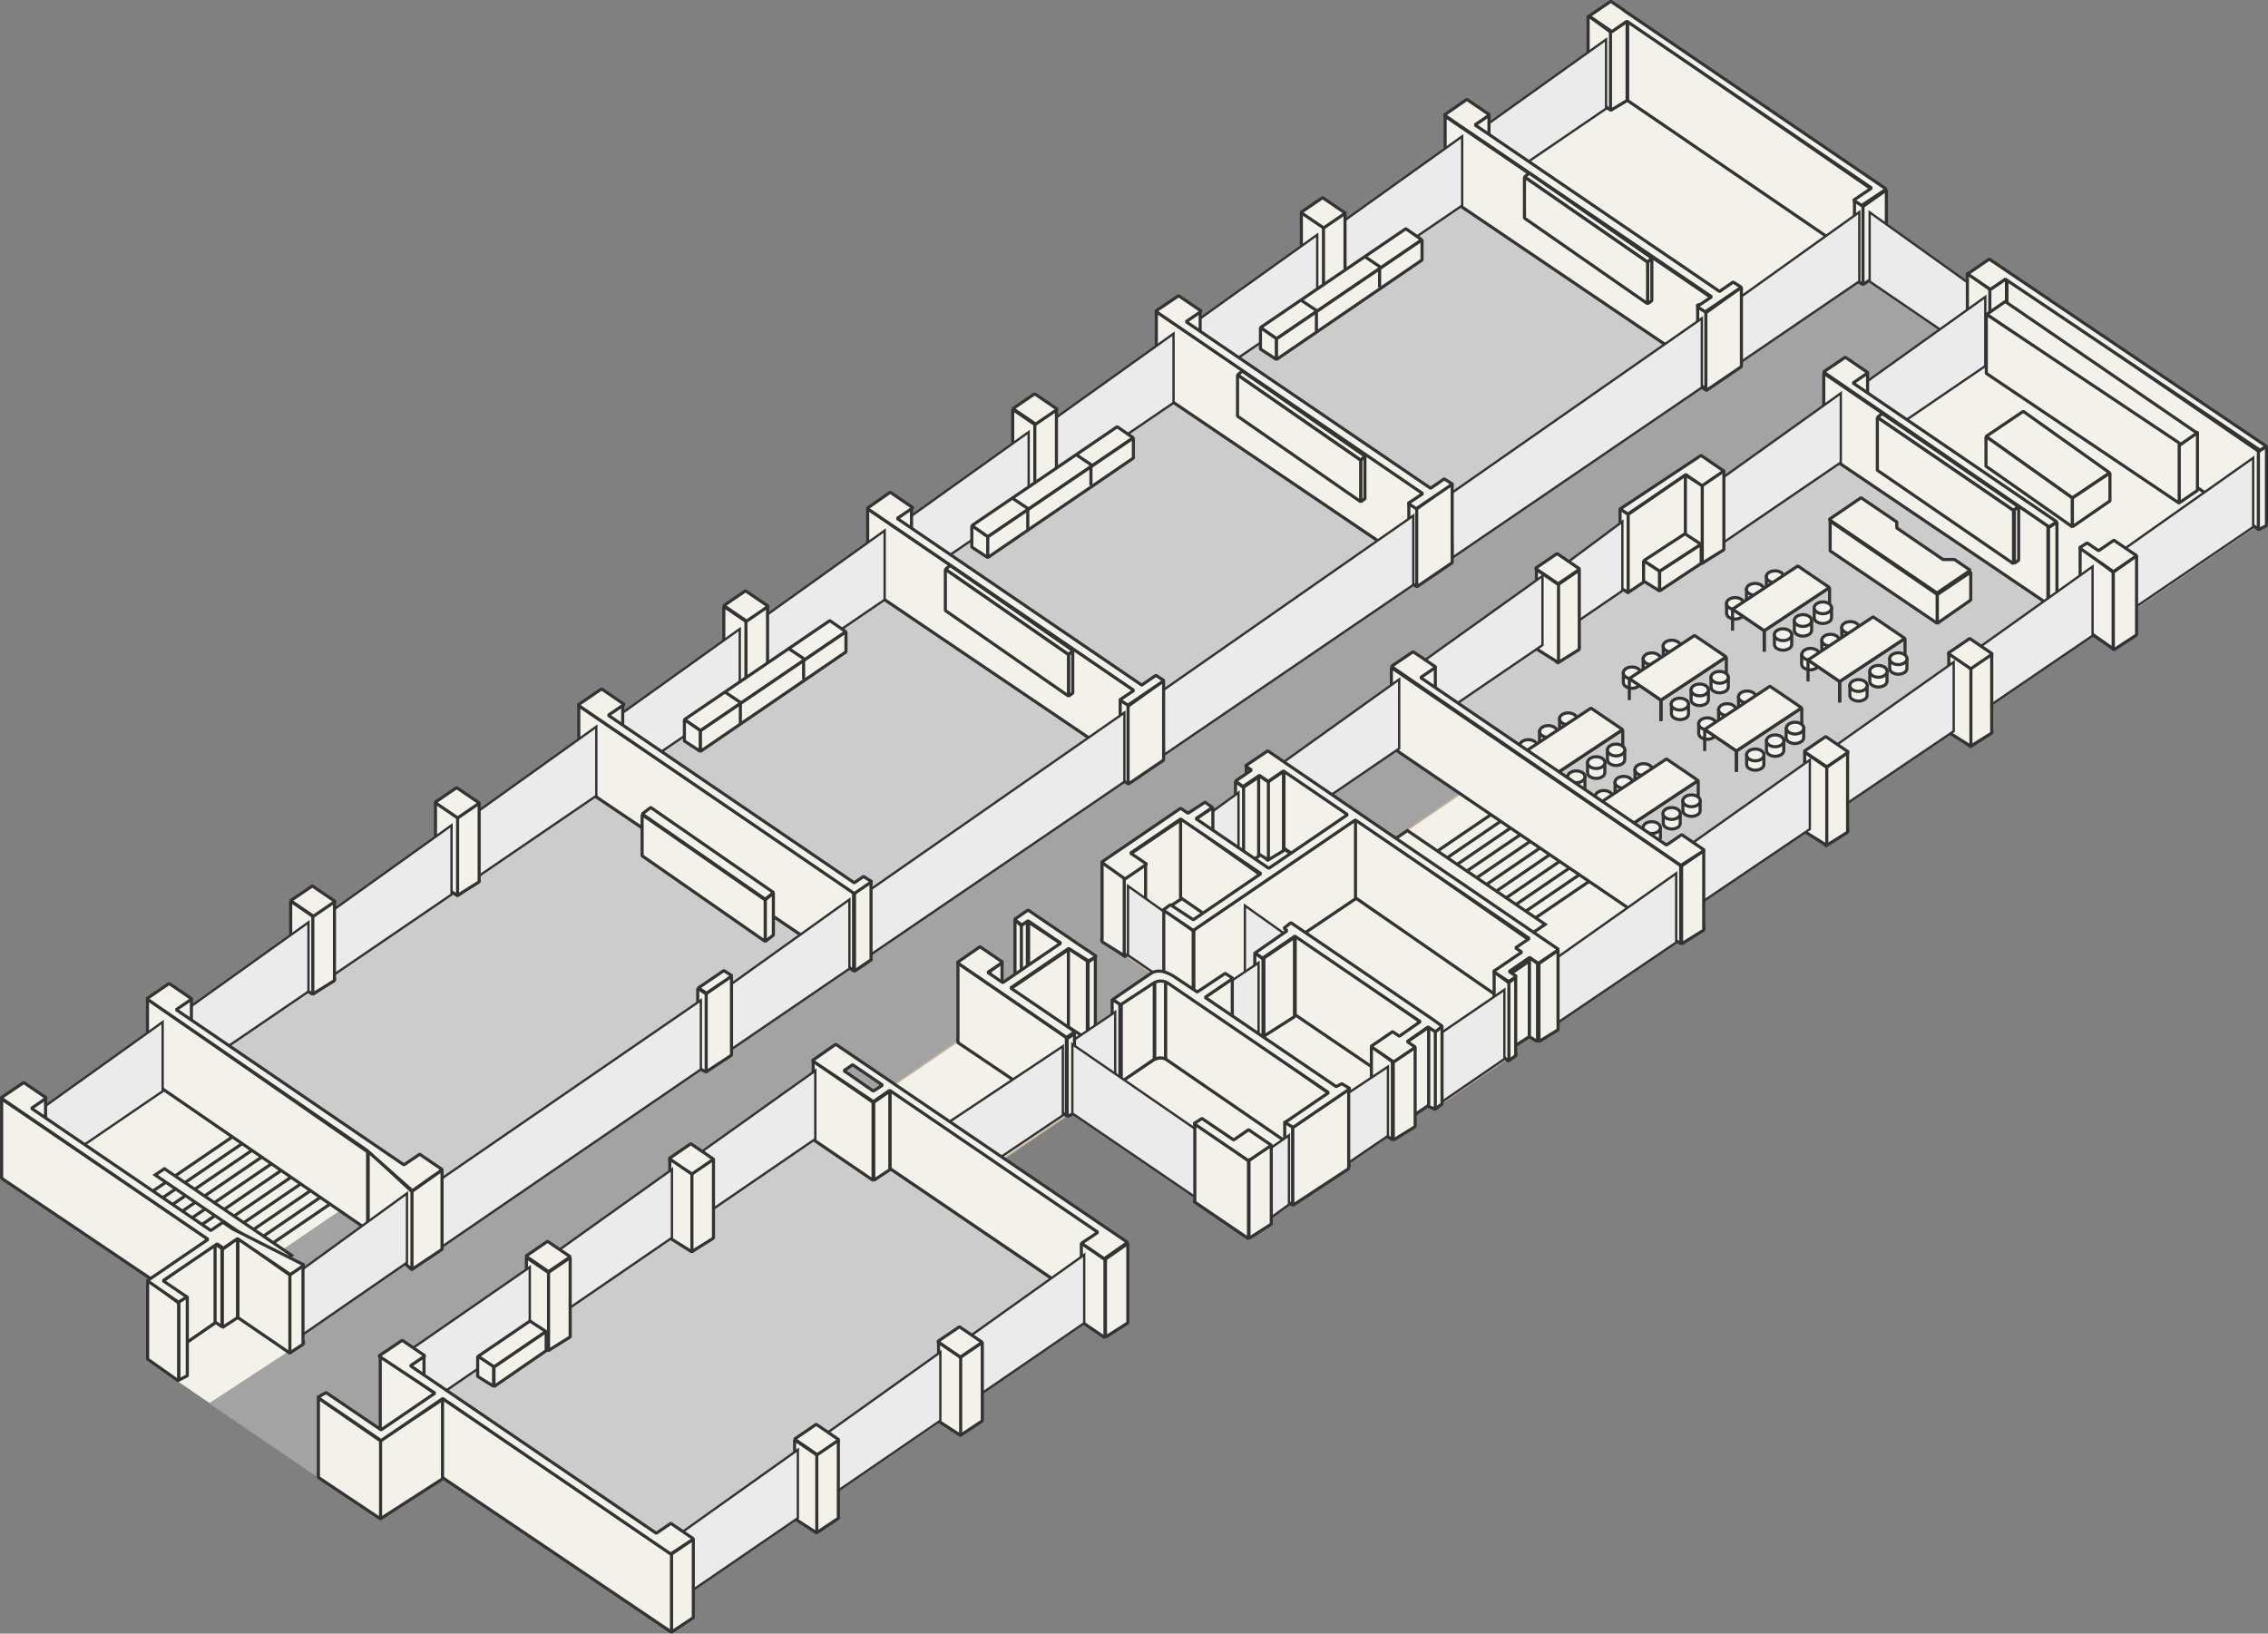 <svg xmlns="http://www.w3.org/2000/svg" width="276.81" height="199.37" viewBox="0 0 276.81 199.37">
  <rect x="0" y="0" width="276.81" height="199.37" fill="#808080" stroke="none"/>
  <g id="レイヤー_2" data-name="レイヤー 2">
    <g id="レイアウト">
      <g>
        <polygon points="41.09 181.8 58.53 169.91 35.36 154.13 17.92 166.01 41.09 181.8" style="fill: #f2f2eb"/>
        <polygon points="230.31 33.94 210.75 47.27 177.77 24.81 197.34 11.48 230.31 33.94" style="fill: #f2f2eb"/>
        <polygon points="26.36 160.36 43.8 148.48 20.63 132.7 3.19 144.58 26.36 160.36" style="fill: #f2f2eb"/>
        <polygon points="25.52 171.25 39.56 180.82 49.88 174.11 48.87 173.42 125.54 121.19 138.53 130.15 140.78 128.69 142.42 128.73 145.93 131.12 157.79 123.04 151.35 118.76 145.99 122.42 134.87 114.84 144.43 108.33 145.26 108.89 155.49 101.92 164.5 108.06 171.43 103.34 170.17 102.48 171.56 101.53 173.87 103.11 181.01 98.24 170.29 90.94 240.81 42.91 227.46 33.81 51.48 153.69 42.12 147.31 34.47 152.52 35.55 153.25 34.4 154.04 33.29 153.28 25.44 158.63 26.95 159.65 27.75 159.11 36.76 163.91 25.52 171.25" style="fill: #a3a3a3"/>
        <polygon points="209.91 45.77 51.54 153.66 20.7 132.65 179.07 24.77 209.91 45.77" style="fill: #ccc"/>
        <polygon points="134.75 159.96 80.35 197.01 47.29 174.49 101.69 137.43 134.75 159.96" style="fill: #ccc"/>
        <polygon points="101.73 137.45 115.01 146.49 130.96 135.63 152.35 150.2 170.65 137.73 170.03 137.31 174.3 134.41 175.31 135.09 184.24 129.01 183.11 128.25 204.25 113.85 178.79 96.5 163.07 107.21 155.38 101.97 144.68 109.26 143.92 108.74 134.86 114.92 145.72 122.32 151.34 118.5 158.02 123.05 146.2 131.1 142.68 128.7 140.65 128.7 138.36 130.26 125.28 121.35 101.73 137.45" style="fill: #f2f2eb;stroke: #c7b299;stroke-width: 0.19px"/>
        <polygon points="275.72 64.03 256.15 77.36 223.17 54.9 242.74 41.57 275.72 64.03" style="fill: #f2f2eb"/>
        <polygon points="256.05 77.23 203.21 113.22 170.45 90.9 223.29 54.91 256.05 77.23" style="fill: #ccc"/>
        <g>
          <polygon points="40.9 119.48 38.12 117.59 35.47 119.39 38.25 121.29 40.9 119.48" style="fill: #f2f2eb;stroke: #333;stroke-linejoin: bevel;stroke-width: 0.38px"/>
          <polygon points="58.51 107.48 55.73 105.59 53.08 107.4 55.86 109.29 58.51 107.48" style="fill: #f2f2eb;stroke: #333;stroke-linejoin: bevel;stroke-width: 0.38px"/>
          <polygon points="93.77 83.46 90.99 81.57 88.34 83.38 91.12 85.27 93.77 83.46" style="fill: #f2f2eb;stroke: #333;stroke-linejoin: bevel;stroke-width: 0.38px"/>
          <polygon points="129.06 59.42 126.28 57.53 123.63 59.34 126.4 61.23 129.06 59.42" style="fill: #f2f2eb;stroke: #333;stroke-linejoin: bevel;stroke-width: 0.38px"/>
          <polygon points="164.2 35.48 161.42 33.59 158.77 35.4 161.55 37.29 164.2 35.48" style="fill: #f2f2eb;stroke: #333;stroke-linejoin: bevel;stroke-width: 0.38px"/>
          <polygon points="198.56 12.07 228.43 32.42 226.22 33.91 227.22 34.55 230.35 32.42 198.35 10.63 198.26 10.76 196.6 9.63 193.95 11.43 196.73 13.33 198.56 12.07" style="fill: #f2f2eb;stroke: #333;stroke-linejoin: bevel;stroke-width: 0.38px"/>
          <polygon points="69.61 162.85 66.83 160.96 64.18 162.77 66.95 164.66 69.61 162.85" style="fill: #f2f2eb;stroke: #333;stroke-linejoin: bevel;stroke-width: 0.38px"/>
          <polygon points="81.66 150.86 84.44 152.75 87.09 150.94 84.31 149.05 81.66 150.86" style="fill: #f2f2eb;stroke: #333;stroke-linejoin: bevel;stroke-width: 0.38px"/>
          <polygon points="190.04 77.03 187.39 78.83 190.17 80.72 192.82 78.92 190.04 77.03" style="fill: #f2f2eb;stroke: #333;stroke-linejoin: bevel;stroke-width: 0.38px"/>
          <polygon points="197.8 71.6 198.69 72.2 205.75 67.4 207.74 68.75 210.39 66.95 207.61 65.05 197.8 71.6" style="fill: #f2f2eb;stroke: #333;stroke-linejoin: bevel;stroke-width: 0.38px"/>
          <polygon points="227.99 54.96 225.22 53.06 222.56 54.87 250.08 73.76 251.04 73.16 226.16 56.21 227.99 54.96" style="fill: #f2f2eb;stroke: #333;stroke-linejoin: bevel;stroke-width: 0.38px"/>
          <polygon points="80.1 196.59 50.09 176.15 51.87 174.94 49.09 173.04 46.43 174.85 53.09 179.49 46.51 183.97 39.8 179.42 38.77 180 46.51 185.28 54.04 180.15 81.86 199.12 84.65 197.28 81.88 195.38 80.1 196.59" style="fill: #f2f2eb;stroke: #333;stroke-linejoin: bevel;stroke-width: 0.38px"/>
          <polygon points="96.97 185.1 99.74 187 102.4 185.19 99.62 183.3 96.97 185.1" style="fill: #f2f2eb;stroke: #333;stroke-linejoin: bevel;stroke-width: 0.38px"/>
          <polygon points="114.44 173.19 117.22 175.09 119.88 173.28 117.1 171.39 114.44 173.19" style="fill: #f2f2eb;stroke: #333;stroke-linejoin: bevel;stroke-width: 0.38px"/>
          <polygon points="150.57 148.59 146.7 145.97 145.72 146.59 152.32 151.09 152.41 150.96 152.52 151.04 155.17 149.24 152.39 147.34 150.57 148.59" style="fill: #f2f2eb;stroke: #333;stroke-linejoin: bevel;stroke-width: 0.38px"/>
          <polygon points="203.39 112.6 173.38 92.16 175.25 90.89 172.47 89 169.81 90.8 205.19 115.14 208.03 113.23 205.25 111.33 203.39 112.6" style="fill: #f2f2eb;stroke: #333;stroke-linejoin: bevel;stroke-width: 0.38px"/>
          <polygon points="220.18 101.17 222.96 103.06 225.61 101.25 222.83 99.36 220.18 101.17" style="fill: #f2f2eb;stroke: #333;stroke-linejoin: bevel;stroke-width: 0.38px"/>
          <polygon points="237.75 89.2 240.53 91.09 243.18 89.28 240.4 87.39 237.75 89.2" style="fill: #f2f2eb;stroke: #333;stroke-linejoin: bevel;stroke-width: 0.38px"/>
          <polygon points="256.13 76.68 254.74 75.73 253.79 76.33 258.01 79.24 260.78 77.29 258 75.4 256.13 76.68" style="fill: #f2f2eb;stroke: #333;stroke-linejoin: bevel;stroke-width: 0.38px"/>
          <polygon points="44.74 149.82 50.33 154.79 54 152.22 51.22 150.33 49.3 151.63 21.5 132.69 23.42 131.39 20.64 129.5 17.91 131.36 44.74 149.82" style="fill: #f2f2eb;stroke: #333;stroke-linejoin: bevel;stroke-width: 0.38px"/>
          <path d="M27.2,158.64l-1.47,1L3.84,144.73l1.84-1.26L2.9,141.58.11,143.46,25.4,160.72,18,165.77l3.8,2.62,1-.64-2.91-2,6.6-4.49.77.52L29,160.63c.38-.25,6.44,4.39,6.44,4.39l1.7-1.16-8.75-4.42Z" style="fill: #f2f2eb;stroke: #333;stroke-linejoin: bevel;stroke-width: 0.38px"/>
          <polygon points="132.85 126.74 133.64 126.1 125.47 120.53 124.09 121.47 124.7 122.36 125.47 121.84 129.47 124.57 122.39 129.39 120.56 128.14 122.38 126.9 119.61 125.01 116.82 126.94 130.17 136.08 131.19 135.38 123.35 130.04 130.43 125.22 132.85 126.74" style="fill: #f2f2eb;stroke: #333;stroke-linejoin: bevel;stroke-width: 0.38px"/>
          <polygon points="154.73 101.1 152 102.94 152.75 103.45 151.11 104.56 151.72 105.46 153.71 104.1 154.78 104.83 156.64 103.56 164.47 108.89 154.86 115.44 145.96 109.38 147.98 108.01 147.07 107.37 145 108.72 144.1 108.11 134.37 114.68 137.31 116.73 139.96 114.93 137.98 113.58 144.1 109.42 153.9 116.09 145.64 121.72 142.81 119.86 141.97 120.53 145.64 123.02 165.42 109.54 186.65 124 184.97 125.15 185.74 125.67 182.27 128.03 184.12 129.26 185.09 128.64 184.19 128.03 186.69 126.32 187.75 127.04 190.24 125.35 154.73 101.1" style="fill: #f2f2eb;stroke: #333;stroke-linejoin: bevel;stroke-width: 0.38px"/>
          <polygon points="175.02 133.98 174.38 133.54 174.3 133.48 174.3 133.49 157.56 122.08 156.76 122.72 157.09 123.06 153.17 125.78 154.11 126.4 158.04 123.72 173.35 134.15 170.79 135.93 169.97 135.37 167.32 137.18 170.09 139.07 172.75 137.26 171.75 136.58 174.3 134.8 175.18 135.33 176.03 134.71 175.02 133.99 175.02 133.98" style="fill: #f2f2eb;stroke: #333;stroke-linejoin: bevel;stroke-width: 0.38px"/>
          <path d="M163.08,142.08l-16-10.89,3.4-2.32-.94-.61-3.42,2.27-3-2.05a2.7,2.7,0,0,0-3,0l-4.43,3,1,.58,4.07-2.7a1.63,1.63,0,0,1,1.75,0l19.62,13.37-5.33,3.63,1,.62,6.94-4.72-1-.62Z" style="fill: #f2f2eb;stroke: #333;stroke-linejoin: bevel;stroke-width: 0.38px"/>
          <path d="M102,136.91l-2.86,2,7.45,5,2-1.37L134,159.86l-2,1.34,2.77,1.89,2.85-2Zm4.59,5.72L103,140.14l1.06-.73,3.66,2.49Z" style="fill: #f2f2eb;stroke: #333;stroke-linejoin: bevel;stroke-width: 0.38px"/>
          <polygon points="242.79 41.09 240.14 42.9 242.92 44.79 244.75 43.54 275.82 64.41 276.62 63.94 242.79 41.09" style="fill: #f2f2eb;stroke: #333;stroke-linejoin: bevel;stroke-width: 0.38px"/>
          <polygon points="209.87 45.04 180.02 24.71 181.81 23.49 179.03 21.6 176.27 23.51 208.91 45.69 207.12 46.89 208.12 47.53 212.53 44.53 211.53 43.89 209.87 45.04" style="fill: #f2f2eb;stroke: #333;stroke-linejoin: bevel;stroke-width: 0.38px"/>
          <polygon points="138.39 93.73 136.66 94.89 137.66 95.53 142.07 92.53 141.07 91.89 139.35 93.08 109.5 72.75 111.43 71.44 108.65 69.54 105.83 71.51 138.39 93.73" style="fill: #f2f2eb;stroke: #333;stroke-linejoin: bevel;stroke-width: 0.38px"/>
          <polygon points="173.65 69.71 171.86 70.91 172.86 71.55 177.27 68.55 176.27 67.91 174.61 69.06 144.76 48.73 146.63 47.45 143.85 45.56 141.04 47.45 173.65 69.71" style="fill: #f2f2eb;stroke: #333;stroke-linejoin: bevel;stroke-width: 0.38px"/>
          <polygon points="85.23 130.04 86.23 130.68 89.35 128.56 88.34 127.92 85.23 130.04" style="fill: #f2f2eb;stroke: #333;stroke-linejoin: bevel;stroke-width: 0.38px"/>
          <polygon points="104.26 118.52 106.39 117.07 105.39 116.43 104.26 117.21 74.24 96.76 76.19 95.44 73.42 93.54 70.54 95.51 104.26 118.52" style="fill: #f2f2eb;stroke: #333;stroke-linejoin: bevel;stroke-width: 0.38px"/>
        </g>
        <line x1="20.16" y1="144.34" x2="11.53" y2="150.21" style="fill: none;stroke: #333;stroke-width: 0.38px"/>
        <line x1="21.36" y1="145.15" x2="12.73" y2="151.03" style="fill: none;stroke: #333;stroke-width: 0.38px"/>
        <line x1="22.56" y1="145.97" x2="13.93" y2="151.85" style="fill: none;stroke: #333;stroke-width: 0.38px"/>
        <line x1="23.75" y1="146.79" x2="15.13" y2="152.66" style="fill: none;stroke: #333;stroke-width: 0.38px"/>
        <line x1="24.95" y1="147.6" x2="16.32" y2="153.48" style="fill: none;stroke: #333;stroke-width: 0.38px"/>
        <line x1="26.15" y1="148.42" x2="17.52" y2="154.29" style="fill: none;stroke: #333;stroke-width: 0.38px"/>
        <line x1="29.16" y1="138.2" x2="21.21" y2="143.62" style="fill: none;stroke: #333;stroke-width: 0.38px"/>
        <line x1="30.36" y1="139.02" x2="22.41" y2="144.44" style="fill: none;stroke: #333;stroke-width: 0.38px"/>
        <line x1="31.56" y1="139.84" x2="23.6" y2="145.25" style="fill: none;stroke: #333;stroke-width: 0.38px"/>
        <line x1="32.76" y1="140.65" x2="24.8" y2="146.07" style="fill: none;stroke: #333;stroke-width: 0.38px"/>
        <line x1="33.96" y1="141.47" x2="26" y2="146.89" style="fill: none;stroke: #333;stroke-width: 0.38px"/>
        <line x1="35.15" y1="142.28" x2="27.2" y2="147.7" style="fill: none;stroke: #333;stroke-width: 0.38px"/>
        <line x1="36.35" y1="143.1" x2="28.4" y2="148.52" style="fill: none;stroke: #333;stroke-width: 0.38px"/>
        <line x1="37.55" y1="143.91" x2="29.59" y2="149.33" style="fill: none;stroke: #333;stroke-width: 0.38px"/>
        <line x1="38.75" y1="144.73" x2="30.79" y2="150.15" style="fill: none;stroke: #333;stroke-width: 0.38px"/>
        <line x1="39.94" y1="145.55" x2="31.99" y2="150.97" style="fill: none;stroke: #333;stroke-width: 0.38px"/>
        <line x1="41.14" y1="146.36" x2="33.19" y2="151.78" style="fill: none;stroke: #333;stroke-width: 0.38px"/>
        <line x1="175.43" y1="103.87" x2="182.23" y2="99.24" style="fill: none;stroke: #333;stroke-width: 0.38px"/>
        <line x1="176.63" y1="104.68" x2="183.42" y2="100.05" style="fill: none;stroke: #333;stroke-width: 0.38px"/>
        <line x1="177.83" y1="105.5" x2="184.62" y2="100.87" style="fill: none;stroke: #333;stroke-width: 0.38px"/>
        <line x1="179.02" y1="106.31" x2="185.82" y2="101.69" style="fill: none;stroke: #333;stroke-width: 0.38px"/>
        <line x1="180.22" y1="107.13" x2="187.02" y2="102.5" style="fill: none;stroke: #333;stroke-width: 0.38px"/>
        <line x1="181.42" y1="107.94" x2="188.21" y2="103.32" style="fill: none;stroke: #333;stroke-width: 0.38px"/>
        <line x1="182.62" y1="108.76" x2="189.41" y2="104.13" style="fill: none;stroke: #333;stroke-width: 0.38px"/>
        <line x1="183.82" y1="109.58" x2="190.61" y2="104.95" style="fill: none;stroke: #333;stroke-width: 0.38px"/>
        <line x1="185.01" y1="110.39" x2="191.81" y2="105.76" style="fill: none;stroke: #333;stroke-width: 0.38px"/>
        <line x1="186.21" y1="111.21" x2="193.01" y2="106.58" style="fill: none;stroke: #333;stroke-width: 0.38px"/>
        <line x1="187.41" y1="112.02" x2="194.2" y2="107.4" style="fill: none;stroke: #333;stroke-width: 0.38px"/>
        <polygon points="188.59 112.81 186.9 113.96 170.09 102.51 171.77 101.36 188.59 112.81" style="fill: #f2f2eb;stroke: #333;stroke-width: 0.38px"/>
        <polygon points="20.07 142.63 18.94 143.39 34.47 153.97 35.59 153.2 20.07 142.63" style="fill: #f2f2eb;stroke: #333;stroke-width: 0.38px"/>
        <g>
          <path d="M192.45,88.88V87.63h-2.1v1.25a.61.61,0,0,0,.3.53,1.44,1.44,0,0,0,1.5,0A.61.61,0,0,0,192.45,88.88Z" style="fill: #f2f2eb;stroke: #333;stroke-linejoin: bevel;stroke-width: 0.38px"/>
          <ellipse cx="191.4" cy="87.72" rx="1.06" ry="0.72" style="fill: #f2f2eb;stroke: #333;stroke-linejoin: bevel;stroke-width: 0.38px"/>
        </g>
        <g>
          <path d="M190,90.43V89.17h-2.1v1.25a.62.62,0,0,0,.3.53,1.44,1.44,0,0,0,1.5,0A.62.62,0,0,0,190,90.43Z" style="fill: #f2f2eb;stroke: #333;stroke-linejoin: bevel;stroke-width: 0.38px"/>
          <ellipse cx="188.97" cy="89.27" rx="1.06" ry="0.72" style="fill: #f2f2eb;stroke: #333;stroke-linejoin: bevel;stroke-width: 0.38px"/>
        </g>
        <g>
          <path d="M187.59,92.16V90.9h-2.1v1.25a.6.6,0,0,0,.3.53,1.4,1.4,0,0,0,1.5,0A.59.59,0,0,0,187.59,92.16Z" style="fill: #f2f2eb;stroke: #333;stroke-linejoin: bevel;stroke-width: 0.38px"/>
          <ellipse cx="186.54" cy="90.99" rx="1.06" ry="0.72" style="fill: #f2f2eb;stroke: #333;stroke-linejoin: bevel;stroke-width: 0.38px"/>
        </g>
        <g>
          <polyline points="186.22 94.31 186.22 91.68 190.08 94.31 190.08 96.87" style="fill: none;stroke: #333;stroke-linejoin: bevel;stroke-width: 0.38px"/>
          <polyline points="190.08 96.86 190.08 94.32 198.06 89.05 198.06 91.53" style="fill: none;stroke: #333;stroke-linejoin: bevel;stroke-width: 0.38px"/>
          <polygon points="198.04 89.04 190.08 94.31 186.22 91.68 194.18 86.42 198.04 89.04" style="fill: #f2f2eb;stroke: #333;stroke-linejoin: bevel;stroke-width: 0.38px"/>
        </g>
        <g>
          <path d="M198.3,92.69V91.43h-2.11v1.25a.61.61,0,0,0,.31.53,1.43,1.43,0,0,0,1.49,0A.61.61,0,0,0,198.3,92.69Z" style="fill: #f2f2eb;stroke: #333;stroke-linejoin: bevel;stroke-width: 0.38px"/>
          <ellipse cx="197.25" cy="91.53" rx="1.06" ry="0.72" style="fill: #f2f2eb;stroke: #333;stroke-linejoin: bevel;stroke-width: 0.38px"/>
        </g>
        <g>
          <path d="M195.87,94.24V93h-2.11v1.25a.61.61,0,0,0,.31.54,1.43,1.43,0,0,0,1.49,0A.61.61,0,0,0,195.87,94.24Z" style="fill: #f2f2eb;stroke: #333;stroke-linejoin: bevel;stroke-width: 0.38px"/>
          <ellipse cx="194.82" cy="93.07" rx="1.06" ry="0.72" style="fill: #f2f2eb;stroke: #333;stroke-linejoin: bevel;stroke-width: 0.38px"/>
        </g>
        <g>
          <path d="M193.44,96V94.7h-2.11V96a.63.63,0,0,0,.31.53,1.44,1.44,0,0,0,1.5,0A.61.61,0,0,0,193.44,96Z" style="fill: #f2f2eb;stroke: #333;stroke-linejoin: bevel;stroke-width: 0.38px"/>
          <ellipse cx="192.39" cy="94.8" rx="1.06" ry="0.72" style="fill: #f2f2eb;stroke: #333;stroke-linejoin: bevel;stroke-width: 0.38px"/>
        </g>
        <g>
          <path d="M201.66,95.09V93.83h-2.11v1.25a.59.59,0,0,0,.31.53,1.38,1.38,0,0,0,1.49,0A.59.59,0,0,0,201.66,95.09Z" style="fill: #f2f2eb;stroke: #333;stroke-linejoin: bevel;stroke-width: 0.38px"/>
          <ellipse cx="200.6" cy="93.92" rx="1.06" ry="0.72" style="fill: #f2f2eb;stroke: #333;stroke-linejoin: bevel;stroke-width: 0.38px"/>
        </g>
        <g>
          <path d="M199.23,96.63V95.38h-2.11v1.25a.6.6,0,0,0,.31.53,1.43,1.43,0,0,0,1.49,0A.59.59,0,0,0,199.23,96.63Z" style="fill: #f2f2eb;stroke: #333;stroke-linejoin: bevel;stroke-width: 0.38px"/>
          <ellipse cx="198.17" cy="95.47" rx="1.06" ry="0.72" style="fill: #f2f2eb;stroke: #333;stroke-linejoin: bevel;stroke-width: 0.38px"/>
        </g>
        <g>
          <path d="M196.8,98.36V97.1h-2.11v1.25a.63.63,0,0,0,.31.53,1.43,1.43,0,0,0,1.49,0A.61.61,0,0,0,196.8,98.36Z" style="fill: #f2f2eb;stroke: #333;stroke-linejoin: bevel;stroke-width: 0.38px"/>
          <ellipse cx="195.75" cy="97.2" rx="1.06" ry="0.72" style="fill: #f2f2eb;stroke: #333;stroke-linejoin: bevel;stroke-width: 0.38px"/>
        </g>
        <g>
          <polyline points="195.43 100.52 195.43 97.89 199.29 100.52 199.29 103.07" style="fill: none;stroke: #333;stroke-linejoin: bevel;stroke-width: 0.38px"/>
          <polyline points="199.29 103.06 199.29 100.52 207.27 95.25 207.27 97.73" style="fill: none;stroke: #333;stroke-linejoin: bevel;stroke-width: 0.38px"/>
          <polygon points="207.25 95.25 199.29 100.52 195.43 97.89 203.39 92.62 207.25 95.25" style="fill: #f2f2eb;stroke: #333;stroke-linejoin: bevel;stroke-width: 0.38px"/>
        </g>
        <g>
          <path d="M207.5,98.89V97.64h-2.1v1.25a.61.61,0,0,0,.3.53,1.44,1.44,0,0,0,1.5,0A.61.61,0,0,0,207.5,98.89Z" style="fill: #f2f2eb;stroke: #333;stroke-linejoin: bevel;stroke-width: 0.38px"/>
          <ellipse cx="206.45" cy="97.73" rx="1.06" ry="0.72" style="fill: #f2f2eb;stroke: #333;stroke-linejoin: bevel;stroke-width: 0.38px"/>
        </g>
        <g>
          <path d="M205.07,100.44V99.18H203v1.25a.62.62,0,0,0,.3.53,1.44,1.44,0,0,0,1.5,0A.62.62,0,0,0,205.07,100.44Z" style="fill: #f2f2eb;stroke: #333;stroke-linejoin: bevel;stroke-width: 0.38px"/>
          <ellipse cx="204.02" cy="99.28" rx="1.06" ry="0.72" style="fill: #f2f2eb;stroke: #333;stroke-linejoin: bevel;stroke-width: 0.38px"/>
        </g>
        <g>
          <path d="M202.65,102.17v-1.26h-2.11v1.25a.6.6,0,0,0,.3.53,1.4,1.4,0,0,0,1.5,0A.63.63,0,0,0,202.65,102.17Z" style="fill: #f2f2eb;stroke: #333;stroke-linejoin: bevel;stroke-width: 0.38px"/>
          <ellipse cx="201.59" cy="101" rx="1.06" ry="0.72" style="fill: #f2f2eb;stroke: #333;stroke-linejoin: bevel;stroke-width: 0.38px"/>
        </g>
        <polygon points="124.5 122.57 124.5 113.04 125.39 112.45 125.39 122.14 124.5 122.57" style="fill: #f2f2eb;stroke: #333;stroke-linejoin: bevel;stroke-width: 0.38px"/>
        <polygon points="124.66 122.5 124.66 112.97 123.88 112.29 123.88 121.98 124.66 122.5" style="fill: #f2f2eb;stroke: #333;stroke-linejoin: bevel;stroke-width: 0.38px"/>
        <polygon points="228.41 32.6 228.41 23.07 198.65 2.59 198.65 12.27 228.41 32.6" style="fill: #f2f2eb;stroke: #333;stroke-linejoin: bevel;stroke-width: 0.38px"/>
        <polygon points="227.34 34.74 227.34 25.22 230.23 23.19 230.23 32.88 227.34 34.74" style="fill: #f2f2eb;stroke: #333;stroke-linejoin: bevel;stroke-width: 0.38px"/>
        <polygon points="242.67 36.27 228.19 25.91 228.19 34.35 242.55 44.15 242.67 36.27" style="fill: #ebebeb;stroke: #333;stroke-miterlimit: 10;stroke-width: 0.285px"/>
        <polygon points="196.61 13.46 196.61 3.93 193.83 1.91 193.83 11.59 196.61 13.46" style="fill: #f2f2eb;stroke: #333;stroke-linejoin: bevel;stroke-width: 0.38px"/>
        <polygon points="196.56 13.48 196.56 3.95 198.59 2.57 198.59 12.26 196.56 13.48" style="fill: #f2f2eb;stroke: #333;stroke-linejoin: bevel;stroke-width: 0.38px"/>
        <polygon points="181.54 15.17 196.02 4.82 196.02 13.26 181.66 23.05 181.54 15.17" style="fill: #ebebeb;stroke: #333;stroke-miterlimit: 10;stroke-width: 0.285px"/>
        <polygon points="242.9 44.87 242.9 35.34 240.12 33.32 240.12 43 242.9 44.87" style="fill: #f2f2eb;stroke: #333;stroke-linejoin: bevel;stroke-width: 0.38px"/>
        <polygon points="242.86 44.89 242.86 35.36 244.89 33.98 244.89 43.67 242.86 44.89" style="fill: #f2f2eb;stroke: #333;stroke-linejoin: bevel;stroke-width: 0.38px"/>
        <polygon points="227.83 46.58 242.31 36.23 242.31 44.67 227.95 54.46 227.83 46.58" style="fill: #ebebeb;stroke: #333;stroke-miterlimit: 10;stroke-width: 0.285px"/>
        <polygon points="275.66 64.6 275.66 55.07 244.95 34 244.95 43.68 275.66 64.6" style="fill: #f2f2eb;stroke: #333;stroke-linejoin: bevel;stroke-width: 0.38px"/>
        <polygon points="268.2 59.85 268.2 52.69 265.94 54.39 265.94 61.39 268.2 59.85" style="fill: #f2f2eb;stroke: #333;stroke-linejoin: bevel;stroke-width: 0.38px"/>
        <g>
          <polygon points="257.49 57.71 252.94 60.77 242.39 53.27 246.94 50.2 257.49 57.71" style="fill: #f2f2eb;stroke: #333;stroke-linejoin: bevel;stroke-width: 0.38px"/>
          <polygon points="242.39 56.9 242.39 53.27 252.94 60.78 252.94 64.3 242.39 56.9" style="fill: #f2f2eb;stroke: #333;stroke-linejoin: bevel;stroke-width: 0.38px"/>
          <polygon points="252.94 64.29 252.94 60.78 257.52 57.71 257.52 61.13 252.94 64.29" style="fill: #f2f2eb;stroke: #333;stroke-linejoin: bevel;stroke-width: 0.38px"/>
          <polygon points="223.37 67.23 223.37 63.6 236.45 72.55 236.45 76.08 223.37 67.23" style="fill: #f2f2eb;stroke: #333;stroke-linejoin: bevel;stroke-width: 0.38px"/>
          <polygon points="236.45 76.07 236.45 72.56 240.53 69.81 240.53 73.23 236.45 76.07" style="fill: #f2f2eb;stroke: #333;stroke-linejoin: bevel;stroke-width: 0.38px"/>
        </g>
        <polygon points="242.47 38.37 265.89 54.41 268.15 52.85 244.74 36.8 242.47 38.37" style="fill: #f2f2eb;stroke: #333;stroke-linejoin: bevel;stroke-width: 0.38px"/>
        <polygon points="265.97 61.41 265.97 54.06 242.43 38.35 242.43 45.57 265.97 61.41" style="fill: #f2f2eb;stroke: #333;stroke-linejoin: bevel;stroke-width: 0.38px"/>
        <polygon points="227.38 34.72 227.38 25.2 226.34 24.41 226.34 34.1 227.38 34.72" style="fill: #f2f2eb;stroke: #333;stroke-linejoin: bevel;stroke-width: 0.38px"/>
        <polygon points="179.03 25.44 179.03 15.91 181.73 14.07 181.73 23.76 179.03 25.44" style="fill: #f2f2eb;stroke: #333;stroke-linejoin: bevel;stroke-width: 0.38px"/>
        <polygon points="208.84 45.84 208.84 36.31 176.38 14.19 176.38 23.87 208.84 45.84" style="fill: #f2f2eb;stroke: #333;stroke-linejoin: bevel;stroke-width: 0.38px"/>
        <polygon points="212.45 36.24 226.93 25.88 226.93 34.33 212.57 44.12 212.45 36.24" style="fill: #ebebeb;stroke: #333;stroke-miterlimit: 10;stroke-width: 0.285px"/>
        <polygon points="208.24 47.44 208.24 37.91 207.2 37.12 207.2 46.81 208.24 47.44" style="fill: #f2f2eb;stroke: #333;stroke-linejoin: bevel;stroke-width: 0.38px"/>
        <polygon points="208.2 47.69 208.2 38.17 212.54 35.06 212.54 44.74 208.2 47.69" style="fill: #f2f2eb;stroke: #333;stroke-linejoin: bevel;stroke-width: 0.38px"/>
        <g>
          <polygon points="186.07 21.6 201.09 32 201.65 31.52 186.64 21.12 186.07 21.6" style="fill: #f2f2eb;stroke: #333;stroke-linejoin: bevel;stroke-width: 0.38px"/>
          <polygon points="201.61 36.69 201.61 31.56 201.09 32 201.09 37.07 201.61 36.69" style="fill: #f2f2eb;stroke: #333;stroke-linejoin: bevel;stroke-width: 0.38px"/>
          <polygon points="201.09 37.07 201.09 32 186.06 21.6 186.06 26.62 201.09 37.07" style="fill: #f2f2eb;stroke: #333;stroke-linejoin: bevel;stroke-width: 0.38px"/>
        </g>
        <polygon points="163.98 26.99 178.46 16.64 178.46 25.08 164.1 34.87 163.98 26.99" style="fill: #ebebeb;stroke: #333;stroke-miterlimit: 10;stroke-width: 0.285px"/>
        <polygon points="161.46 37.26 161.46 27.73 164.16 25.89 164.16 35.58 161.46 37.26" style="fill: #f2f2eb;stroke: #333;stroke-linejoin: bevel;stroke-width: 0.38px"/>
        <polygon points="161.53 37.25 161.53 27.73 158.83 25.88 158.83 35.57 161.53 37.25" style="fill: #f2f2eb;stroke: #333;stroke-linejoin: bevel;stroke-width: 0.38px"/>
        <polygon points="146.29 39 160.77 28.65 160.77 37.09 146.41 46.88 146.29 39" style="fill: #ebebeb;stroke: #333;stroke-miterlimit: 10;stroke-width: 0.285px"/>
        <polygon points="143.78 49.27 143.78 39.75 146.48 37.9 146.48 47.59 143.78 49.27" style="fill: #f2f2eb;stroke: #333;stroke-linejoin: bevel;stroke-width: 0.38px"/>
        <polygon points="173.6 69.67 173.6 60.14 141.13 38.02 141.13 47.7 173.6 69.67" style="fill: #f2f2eb;stroke: #333;stroke-linejoin: bevel;stroke-width: 0.38px"/>
        <polygon points="177.16 60.17 207.71 38.85 207.71 47.29 177.28 68.05 177.16 60.17" style="fill: #ebebeb;stroke: #333;stroke-miterlimit: 10;stroke-width: 0.285px"/>
        <polygon points="225.24 56.8 225.24 47.27 227.94 45.43 227.94 55.12 225.24 56.8" style="fill: #f2f2eb;stroke: #333;stroke-linejoin: bevel;stroke-width: 0.38px"/>
        <polygon points="256.77 68.76 275 55.88 275 64.32 256.88 76.64 256.77 68.76" style="fill: #ebebeb;stroke: #333;stroke-miterlimit: 10;stroke-width: 0.285px"/>
        <polygon points="257.93 79.34 257.93 69.81 260.77 67.8 260.77 77.49 257.93 79.34" style="fill: #f2f2eb;stroke: #333;stroke-linejoin: bevel;stroke-width: 0.38px"/>
        <polygon points="253.88 76.36 253.88 66.83 257.91 69.83 257.91 79.17 253.88 76.36" style="fill: #f2f2eb;stroke: #333;stroke-linejoin: bevel;stroke-width: 0.38px"/>
        <polygon points="250.02 73.94 250.02 64.41 251.05 63.72 251.05 73.41 250.02 73.94" style="fill: #f2f2eb;stroke: #333;stroke-linejoin: bevel;stroke-width: 0.38px"/>
        <polygon points="172.95 71.57 172.95 61.84 171.95 61.33 171.95 71.01 172.95 71.57" style="fill: #f2f2eb;stroke: #333;stroke-linejoin: bevel;stroke-width: 0.38px"/>
        <polygon points="172.91 71.62 172.91 62.1 177.24 58.99 177.24 68.67 172.91 71.62" style="fill: #f2f2eb;stroke: #333;stroke-linejoin: bevel;stroke-width: 0.38px"/>
        <polygon points="128.75 51.07 143.23 40.72 143.23 49.16 128.87 58.95 128.75 51.07" style="fill: #ebebeb;stroke: #333;stroke-miterlimit: 10;stroke-width: 0.285px"/>
        <polygon points="126.24 61.34 126.24 51.82 128.94 49.97 128.94 59.66 126.24 61.34" style="fill: #f2f2eb;stroke: #333;stroke-linejoin: bevel;stroke-width: 0.38px"/>
        <polygon points="126.3 61.34 126.3 51.81 123.6 49.96 123.6 59.65 126.3 61.34" style="fill: #f2f2eb;stroke: #333;stroke-linejoin: bevel;stroke-width: 0.38px"/>
        <polygon points="111.07 63.08 125.55 52.73 125.55 61.17 111.19 70.97 111.07 63.08" style="fill: #ebebeb;stroke: #333;stroke-miterlimit: 10;stroke-width: 0.285px"/>
        <polygon points="108.55 73.36 108.55 63.83 111.25 61.98 111.25 71.67 108.55 73.36" style="fill: #f2f2eb;stroke: #333;stroke-linejoin: bevel;stroke-width: 0.38px"/>
        <polygon points="138.37 93.75 138.37 84.23 105.9 62.1 105.9 71.79 138.37 93.75" style="fill: #f2f2eb;stroke: #333;stroke-linejoin: bevel;stroke-width: 0.38px"/>
        <polygon points="141.93 84.25 172.49 62.93 172.49 71.38 142.05 92.13 141.93 84.25" style="fill: #ebebeb;stroke: #333;stroke-miterlimit: 10;stroke-width: 0.285px"/>
        <polygon points="137.72 95.65 137.72 85.92 136.72 85.41 136.72 95.1 137.72 95.65" style="fill: #f2f2eb;stroke: #333;stroke-linejoin: bevel;stroke-width: 0.38px"/>
        <polygon points="137.68 95.71 137.68 86.18 142.02 83.07 142.02 92.76 137.68 95.71" style="fill: #f2f2eb;stroke: #333;stroke-linejoin: bevel;stroke-width: 0.38px"/>
        <polygon points="93.49 75.11 107.97 64.75 107.97 73.19 93.61 82.99 93.49 75.11" style="fill: #ebebeb;stroke: #333;stroke-miterlimit: 10;stroke-width: 0.285px"/>
        <polygon points="90.98 85.38 90.98 75.85 93.68 74.01 93.68 83.69 90.98 85.38" style="fill: #f2f2eb;stroke: #333;stroke-linejoin: bevel;stroke-width: 0.38px"/>
        <polygon points="91.04 85.37 91.04 75.84 88.34 74 88.34 83.69 91.04 85.37" style="fill: #f2f2eb;stroke: #333;stroke-linejoin: bevel;stroke-width: 0.38px"/>
        <polygon points="75.81 87.12 90.29 76.76 90.29 85.21 75.93 95 75.81 87.12" style="fill: #ebebeb;stroke: #333;stroke-miterlimit: 10;stroke-width: 0.285px"/>
        <polygon points="73.3 97.39 73.3 87.86 76 86.02 76 95.7 73.3 97.39" style="fill: #f2f2eb;stroke: #333;stroke-linejoin: bevel;stroke-width: 0.38px"/>
        <polygon points="104.18 118.44 104.18 108.92 70.64 86.13 70.64 95.82 104.18 118.44" style="fill: #f2f2eb;stroke: #333;stroke-linejoin: bevel;stroke-width: 0.38px"/>
        <polygon points="105.86 108.82 137.23 86.97 137.23 95.41 105.98 116.7 105.86 108.82" style="fill: #ebebeb;stroke: #333;stroke-miterlimit: 10;stroke-width: 0.285px"/>
        <polygon points="104.29 118.51 104.29 108.98 106.31 107.45 106.31 117.14 104.29 118.51" style="fill: #f2f2eb;stroke: #333;stroke-linejoin: bevel;stroke-width: 0.38px"/>
        <g>
          <polygon points="151.05 45.76 166.07 56.16 166.63 55.69 151.62 45.29 151.05 45.76" style="fill: #f2f2eb;stroke: #333;stroke-linejoin: bevel;stroke-width: 0.38px"/>
          <polygon points="166.59 60.86 166.59 55.73 166.07 56.16 166.07 61.24 166.59 60.86" style="fill: #f2f2eb;stroke: #333;stroke-linejoin: bevel;stroke-width: 0.38px"/>
          <polygon points="166.07 61.23 166.07 56.17 151.04 45.76 151.04 50.79 166.07 61.23" style="fill: #f2f2eb;stroke: #333;stroke-linejoin: bevel;stroke-width: 0.38px"/>
        </g>
        <g>
          <polygon points="115.39 69.48 130.41 79.89 130.97 79.41 115.97 69.01 115.39 69.48" style="fill: #f2f2eb;stroke: #333;stroke-linejoin: bevel;stroke-width: 0.38px"/>
          <polygon points="130.93 84.58 130.93 79.45 130.41 79.89 130.41 84.96 130.93 84.58" style="fill: #f2f2eb;stroke: #333;stroke-linejoin: bevel;stroke-width: 0.38px"/>
          <polygon points="130.41 84.95 130.41 79.89 115.38 69.48 115.38 74.51 130.41 84.95" style="fill: #f2f2eb;stroke: #333;stroke-linejoin: bevel;stroke-width: 0.38px"/>
        </g>
        <polygon points="58.3 99.04 72.78 88.68 72.78 97.12 58.42 106.92 58.3 99.04" style="fill: #ebebeb;stroke: #333;stroke-miterlimit: 10;stroke-width: 0.285px"/>
        <polygon points="55.78 109.31 55.78 99.78 58.48 97.94 58.48 107.62 55.78 109.31" style="fill: #f2f2eb;stroke: #333;stroke-linejoin: bevel;stroke-width: 0.38px"/>
        <polygon points="55.85 109.3 55.85 99.77 53.15 97.93 53.15 107.61 55.85 109.3" style="fill: #f2f2eb;stroke: #333;stroke-linejoin: bevel;stroke-width: 0.38px"/>
        <polygon points="89.19 120.14 103.67 109.78 103.67 118.22 89.31 128.02 89.19 120.14" style="fill: #ebebeb;stroke: #333;stroke-miterlimit: 10;stroke-width: 0.285px"/>
        <polygon points="86.12 130.85 86.12 121.32 89.28 119.09 89.28 128.78 86.12 130.85" style="fill: #f2f2eb;stroke: #333;stroke-linejoin: bevel;stroke-width: 0.38px"/>
        <polygon points="86.19 130.84 86.19 121.31 85.16 120.61 85.16 130.29 86.19 130.84" style="fill: #f2f2eb;stroke: #333;stroke-linejoin: bevel;stroke-width: 0.38px"/>
        <polygon points="53.28 144.26 85.54 122.07 85.54 130.51 53.4 152.52 53.28 144.26" style="fill: #ebebeb;stroke: #333;stroke-miterlimit: 10;stroke-width: 0.285px"/>
        <polygon points="50.21 154.97 50.21 145.44 53.95 142.79 53.95 152.47 50.21 154.97" style="fill: #f2f2eb;stroke: #333;stroke-linejoin: bevel;stroke-width: 0.38px"/>
        <polygon points="50.28 154.96 50.28 145.43 44.94 140.47 44.94 150.16 50.28 154.96" style="fill: #f2f2eb;stroke: #333;stroke-linejoin: bevel;stroke-width: 0.38px"/>
        <polygon points="40.63 111.08 55.11 100.72 55.11 109.17 40.75 118.96 40.63 111.08" style="fill: #ebebeb;stroke: #333;stroke-miterlimit: 10;stroke-width: 0.285px"/>
        <polygon points="38.12 121.35 38.12 111.83 40.82 109.98 40.82 119.67 38.12 121.35" style="fill: #f2f2eb;stroke: #333;stroke-linejoin: bevel;stroke-width: 0.38px"/>
        <polygon points="38.18 121.34 38.18 111.82 35.48 109.97 35.48 119.66 38.18 121.34" style="fill: #f2f2eb;stroke: #333;stroke-linejoin: bevel;stroke-width: 0.38px"/>
        <g>
          <polygon points="78.38 99.34 93.39 109.74 94.43 108.94 79.42 98.54 78.38 99.34" style="fill: #f2f2eb;stroke: #333;stroke-linejoin: bevel;stroke-width: 0.38px"/>
          <polygon points="94.39 114.12 94.39 108.99 93.39 109.82 93.39 114.9 94.39 114.12" style="fill: #f2f2eb;stroke: #333;stroke-linejoin: bevel;stroke-width: 0.38px"/>
          <polygon points="93.39 114.89 93.39 109.83 78.37 99.42 78.37 104.44 93.39 114.89" style="fill: #f2f2eb;stroke: #333;stroke-linejoin: bevel;stroke-width: 0.38px"/>
        </g>
        <polygon points="23.17 122.91 37.65 112.56 37.65 121 23.29 130.79 23.17 122.91" style="fill: #ebebeb;stroke: #333;stroke-miterlimit: 10;stroke-width: 0.285px"/>
        <polygon points="20.66 133.19 20.66 123.66 23.36 121.81 23.36 131.5 20.66 133.19" style="fill: #f2f2eb;stroke: #333;stroke-linejoin: bevel;stroke-width: 0.38px"/>
        <polygon points="44.87 150.1 44.87 140.57 18 121.94 18 131.62 44.87 150.1" style="fill: #f2f2eb;stroke: #333;stroke-linejoin: bevel;stroke-width: 0.38px"/>
        <polygon points="5.37 135.09 19.85 124.73 19.85 133.18 5.49 142.97 5.37 135.09" style="fill: #ebebeb;stroke: #333;stroke-miterlimit: 10;stroke-width: 0.285px"/>
        <polygon points="2.86 145.36 2.86 135.83 5.56 133.99 5.56 143.68 2.86 145.36" style="fill: #f2f2eb;stroke: #333;stroke-linejoin: bevel;stroke-width: 0.38px"/>
        <polygon points="27.09 161.91 27.09 152.38 0.2 134.11 0.2 143.8 27.09 161.91" style="fill: #f2f2eb;stroke: #333;stroke-linejoin: bevel;stroke-width: 0.38px"/>
        <polygon points="35.98 155.58 49.67 145.64 49.67 154.09 36.1 163.46 35.98 155.58" style="fill: #ebebeb;stroke: #333;stroke-miterlimit: 10;stroke-width: 0.285px"/>
        <polygon points="35.31 165.15 35.31 155.62 36.98 154.38 36.98 164.06 35.31 165.15" style="fill: #f2f2eb;stroke: #333;stroke-linejoin: bevel;stroke-width: 0.38px"/>
        <polygon points="27.14 162.01 27.14 152.48 28.99 151.13 28.99 160.81 27.14 162.01" style="fill: #f2f2eb;stroke: #333;stroke-linejoin: bevel;stroke-width: 0.38px"/>
        <polygon points="20.02 165.76 20.02 156.24 26.25 151.76 26.25 161.44 20.02 165.76" style="fill: #f2f2eb;stroke: #333;stroke-linejoin: bevel;stroke-width: 0.38px"/>
        <polygon points="35.38 165.14 35.38 155.61 29.04 151.11 29.04 160.8 35.38 165.14" style="fill: #f2f2eb;stroke: #333;stroke-linejoin: bevel;stroke-width: 0.38px"/>
        <polygon points="21.82 168.41 21.82 158.88 22.86 158.22 22.86 167.91 21.82 168.41" style="fill: #f2f2eb;stroke: #333;stroke-linejoin: bevel;stroke-width: 0.38px"/>
        <polygon points="21.8 168.54 21.8 159.01 18.02 156.19 18.02 165.87 21.8 168.54" style="fill: #f2f2eb;stroke: #333;stroke-linejoin: bevel;stroke-width: 0.38px"/>
        <g>
          <g>
            <polygon points="173.54 29.27 155.8 41.34 153.84 39.98 171.58 27.91 173.54 29.27" style="fill: #f2f2eb;stroke: #333;stroke-linejoin: bevel;stroke-width: 0.38px"/>
            <polygon points="153.84 42.6 153.84 39.98 155.8 41.34 155.8 43.88 153.84 42.6" style="fill: #f2f2eb;stroke: #333;stroke-linejoin: bevel;stroke-width: 0.38px"/>
            <polygon points="155.8 43.87 155.8 41.35 173.56 29.27 173.56 31.73 155.8 43.87" style="fill: #f2f2eb;stroke: #333;stroke-linejoin: bevel;stroke-width: 0.38px"/>
          </g>
          <polyline points="158.83 36.66 160.67 37.89 160.67 40.43" style="fill: none;stroke: #333;stroke-linejoin: bevel;stroke-width: 0.38px"/>
          <polyline points="166.55 31.3 168.38 32.53 168.38 35.08" style="fill: none;stroke: #333;stroke-linejoin: bevel;stroke-width: 0.38px"/>
        </g>
        <g>
          <g>
            <polygon points="138.31 53.43 120.56 65.51 118.61 64.15 136.35 52.08 138.31 53.43" style="fill: #f2f2eb;stroke: #333;stroke-linejoin: bevel;stroke-width: 0.38px"/>
            <polygon points="118.61 66.77 118.61 64.15 120.56 65.51 120.56 68.05 118.61 66.77" style="fill: #f2f2eb;stroke: #333;stroke-linejoin: bevel;stroke-width: 0.38px"/>
            <polygon points="120.56 68.04 120.56 65.52 138.33 53.44 138.33 55.9 120.56 68.04" style="fill: #f2f2eb;stroke: #333;stroke-linejoin: bevel;stroke-width: 0.38px"/>
          </g>
          <polyline points="123.6 60.83 125.44 62.05 125.44 64.6" style="fill: none;stroke: #333;stroke-linejoin: bevel;stroke-width: 0.38px"/>
          <polyline points="131.32 55.47 133.15 56.7 133.15 59.24" style="fill: none;stroke: #333;stroke-linejoin: bevel;stroke-width: 0.38px"/>
        </g>
        <g>
          <g>
            <polygon points="103.24 77.1 85.49 89.17 83.53 87.82 101.28 75.74 103.24 77.1" style="fill: #f2f2eb;stroke: #333;stroke-linejoin: bevel;stroke-width: 0.38px"/>
            <polygon points="83.53 90.43 83.53 87.82 85.49 89.17 85.49 91.71 83.53 90.43" style="fill: #f2f2eb;stroke: #333;stroke-linejoin: bevel;stroke-width: 0.38px"/>
            <polygon points="85.49 91.7 85.49 89.18 103.25 77.1 103.25 79.56 85.49 91.7" style="fill: #f2f2eb;stroke: #333;stroke-linejoin: bevel;stroke-width: 0.38px"/>
          </g>
          <polyline points="88.53 84.49 90.36 85.72 90.36 88.26" style="fill: none;stroke: #333;stroke-linejoin: bevel;stroke-width: 0.38px"/>
          <polyline points="96.24 79.14 98.08 80.37 98.08 82.91" style="fill: none;stroke: #333;stroke-linejoin: bevel;stroke-width: 0.38px"/>
        </g>
        <polygon points="275.64 64.65 275.64 55.12 276.62 54.46 276.62 64.15 275.64 64.65" style="fill: #f2f2eb;stroke: #333;stroke-linejoin: bevel;stroke-width: 0.38px"/>
        <polygon points="249.95 73.72 249.95 64.19 222.59 45.55 222.59 55.23 249.95 73.72" style="fill: #f2f2eb;stroke: #333;stroke-linejoin: bevel;stroke-width: 0.38px"/>
        <polygon points="240.75 79.59 255.4 69.14 255.4 77.58 240.87 87.47 240.75 79.59" style="fill: #ebebeb;stroke: #333;stroke-miterlimit: 10;stroke-width: 0.285px"/>
        <polygon points="210.19 58.35 224.67 47.99 224.67 56.44 210.31 66.23 210.19 58.35" style="fill: #ebebeb;stroke: #333;stroke-miterlimit: 10;stroke-width: 0.285px"/>
        <polygon points="207.69 68.77 207.69 59.24 210.4 57.4 210.4 67.09 207.69 68.77" style="fill: #f2f2eb;stroke: #333;stroke-linejoin: bevel;stroke-width: 0.38px"/>
        <polygon points="207.76 68.77 207.76 59.24 205.36 57.77 205.36 67.45 207.76 68.77" style="fill: #f2f2eb;stroke: #333;stroke-linejoin: bevel;stroke-width: 0.38px"/>
        <polygon points="198.61 72.38 198.61 62.85 205.7 57.96 205.7 67.64 198.61 72.38" style="fill: #f2f2eb;stroke: #333;stroke-linejoin: bevel;stroke-width: 0.38px"/>
        <polygon points="198.72 72.29 198.72 62.77 197.73 62.06 197.73 71.75 198.72 72.29" style="fill: #f2f2eb;stroke: #333;stroke-linejoin: bevel;stroke-width: 0.38px"/>
        <polygon points="190.12 69.52 198.01 63.66 198.01 72.1 190.24 77.4 190.12 69.52" style="fill: #ebebeb;stroke: #333;stroke-miterlimit: 10;stroke-width: 0.285px"/>
        <polygon points="190.05 80.94 190.05 71.42 192.75 69.57 192.75 79.26 190.05 80.94" style="fill: #f2f2eb;stroke: #333;stroke-linejoin: bevel;stroke-width: 0.38px"/>
        <polygon points="190.22 80.88 190.22 71.35 187.52 69.5 187.52 79.19 190.22 80.88" style="fill: #f2f2eb;stroke: #333;stroke-linejoin: bevel;stroke-width: 0.38px"/>
        <polygon points="240.39 91.15 240.39 81.62 243.09 79.78 243.09 89.46 240.39 91.15" style="fill: #f2f2eb;stroke: #333;stroke-linejoin: bevel;stroke-width: 0.38px"/>
        <polygon points="240.55 91.08 240.55 81.55 237.85 79.71 237.85 89.39 240.55 91.08" style="fill: #f2f2eb;stroke: #333;stroke-linejoin: bevel;stroke-width: 0.38px"/>
        <polygon points="173.78 80.65 188.26 70.29 188.26 78.73 173.9 88.53 173.78 80.65" style="fill: #ebebeb;stroke: #333;stroke-miterlimit: 10;stroke-width: 0.285px"/>
        <polygon points="172.48 92.73 172.48 83.2 175.18 81.36 175.18 91.04 172.48 92.73" style="fill: #f2f2eb;stroke: #333;stroke-linejoin: bevel;stroke-width: 0.38px"/>
        <polygon points="205.13 115.17 205.13 105.64 169.82 81.47 169.82 91.16 205.13 115.17" style="fill: #f2f2eb;stroke: #333;stroke-linejoin: bevel;stroke-width: 0.38px"/>
        <polygon points="156.29 93.27 170.77 82.91 170.77 91.35 156.41 101.15 156.29 93.27" style="fill: #ebebeb;stroke: #333;stroke-miterlimit: 10;stroke-width: 0.285px"/>
        <polygon points="222.86 91.82 238.45 80.8 238.45 89.24 222.98 99.7 222.86 91.82" style="fill: #ebebeb;stroke: #333;stroke-miterlimit: 10;stroke-width: 0.285px"/>
        <polygon points="222.8 103.25 222.8 93.72 225.5 91.87 225.5 101.56 222.8 103.25" style="fill: #f2f2eb;stroke: #333;stroke-linejoin: bevel;stroke-width: 0.38px"/>
        <polygon points="222.96 103.18 222.96 93.65 220.26 91.8 220.26 101.49 222.96 103.18" style="fill: #f2f2eb;stroke: #333;stroke-linejoin: bevel;stroke-width: 0.38px"/>
        <polygon points="205.3 103.77 220.89 92.74 220.89 101.19 205.42 111.65 205.3 103.77" style="fill: #ebebeb;stroke: #333;stroke-miterlimit: 10;stroke-width: 0.285px"/>
        <polygon points="189 117.6 204.58 106.58 204.58 115.02 189.12 125.48 189 117.6" style="fill: #ebebeb;stroke: #333;stroke-miterlimit: 10;stroke-width: 0.285px"/>
        <polygon points="205.24 115.19 205.24 105.67 207.94 103.82 207.94 113.51 205.24 115.19" style="fill: #f2f2eb;stroke: #333;stroke-linejoin: bevel;stroke-width: 0.38px"/>
        <polygon points="188.13 125.29 188.13 115.76 156.7 93.83 156.7 103.51 188.13 125.29" style="fill: #f2f2eb;stroke: #333;stroke-linejoin: bevel;stroke-width: 0.38px"/>
        <polygon points="154.64 105.03 154.64 95.5 156.65 94.14 156.65 103.83 154.64 105.03" style="fill: #f2f2eb;stroke: #333;stroke-linejoin: bevel;stroke-width: 0.38px"/>
        <polygon points="154.81 104.96 154.81 95.44 152.11 93.59 152.11 103.28 154.81 104.96" style="fill: #f2f2eb;stroke: #333;stroke-linejoin: bevel;stroke-width: 0.38px"/>
        <polygon points="132.71 126.82 132.71 117.29 125.54 112.54 125.54 122.22 132.71 126.82" style="fill: #f2f2eb;stroke: #333;stroke-linejoin: bevel;stroke-width: 0.38px"/>
        <polygon points="123.52 130.08 123.52 120.55 130.4 115.89 130.4 125.57 123.52 130.08" style="fill: #f2f2eb;stroke: #333;stroke-linejoin: bevel;stroke-width: 0.38px"/>
        <polygon points="120.85 128.04 120.85 118.51 122.3 117.48 122.3 127.17 120.85 128.04" style="fill: #f2f2eb;stroke: #333;stroke-linejoin: bevel;stroke-width: 0.38px"/>
        <polygon points="151.61 105.71 151.61 96.18 153.62 94.82 153.62 104.51 151.61 105.71" style="fill: #f2f2eb;stroke: #333;stroke-linejoin: bevel;stroke-width: 0.38px"/>
        <polygon points="151.78 105.64 151.78 96.11 150.79 95.37 150.79 105.06 151.78 105.64" style="fill: #f2f2eb;stroke: #333;stroke-linejoin: bevel;stroke-width: 0.38px"/>
        <polygon points="147.24 99.57 151.16 96.73 151.16 105.17 147.36 107.81 147.24 99.57" style="fill: #ebebeb;stroke: #333;stroke-miterlimit: 10;stroke-width: 0.285px"/>
        <polygon points="187.83 127.11 187.83 117.58 190.16 115.99 190.16 125.68 187.83 127.11" style="fill: #f2f2eb;stroke: #333;stroke-linejoin: bevel;stroke-width: 0.38px"/>
        <polygon points="184.34 128 184.34 118.86 186.67 117.27 186.67 126.5 184.34 128" style="fill: #f2f2eb;stroke: #333;stroke-linejoin: bevel;stroke-width: 0.38px"/>
        <polygon points="187.66 127.12 187.66 117.59 186.67 116.85 186.67 126.53 187.66 127.12" style="fill: #f2f2eb;stroke: #333;stroke-linejoin: bevel;stroke-width: 0.38px"/>
        <polygon points="146.01 109.45 146.01 99.92 148.03 98.55 148.03 108.24 146.01 109.45" style="fill: #f2f2eb;stroke: #333;stroke-linejoin: bevel;stroke-width: 0.38px"/>
        <polygon points="138.21 113.57 138.21 104.05 144.13 100.05 144.13 109.74 138.21 113.57" style="fill: #f2f2eb;stroke: #333;stroke-linejoin: bevel;stroke-width: 0.38px"/>
        <polygon points="153.59 116.11 153.59 106.58 144.09 99.86 144.09 109.55 153.59 116.11" style="fill: #f2f2eb;stroke: #333;stroke-linejoin: bevel;stroke-width: 0.38px"/>
        <polygon points="137.16 116.74 137.16 107.21 139.82 105.41 139.82 115.09 137.16 116.74" style="fill: #f2f2eb;stroke: #333;stroke-linejoin: bevel;stroke-width: 0.38px"/>
        <polygon points="145.71 123 145.71 113.47 165.44 100.01 165.44 109.69 145.71 123" style="fill: #f2f2eb;stroke: #333;stroke-linejoin: bevel;stroke-width: 0.38px"/>
        <polygon points="137.21 116.63 137.21 107.1 134.51 105.26 134.51 114.94 137.21 116.63" style="fill: #f2f2eb;stroke: #333;stroke-linejoin: bevel;stroke-width: 0.38px"/>
        <polygon points="173.22 134.14 173.22 124.61 158.08 114.16 158.08 123.85 173.22 134.14" style="fill: #f2f2eb;stroke: #333;stroke-linejoin: bevel;stroke-width: 0.38px"/>
        <polygon points="184 129.54 184 120.01 184.99 119.32 184.99 128.84 184 129.54" style="fill: #f2f2eb;stroke: #333;stroke-linejoin: bevel;stroke-width: 0.38px"/>
        <polygon points="184.16 129.47 184.16 119.94 182.36 118.61 182.36 128.29 184.16 129.47" style="fill: #f2f2eb;stroke: #333;stroke-linejoin: bevel;stroke-width: 0.38px"/>
        <polygon points="175.7 126.19 183.61 120.79 183.61 129.24 175.82 134.58 175.7 126.19" style="fill: #ebebeb;stroke: #333;stroke-miterlimit: 10;stroke-width: 0.285px"/>
        <polygon points="142.55 111.6 137.67 108.13 137.67 116.57 142.43 119.83 142.55 111.6" style="fill: #ebebeb;stroke: #333;stroke-miterlimit: 10;stroke-width: 0.285px"/>
        <polygon points="156.82 113.99 151.94 110.52 151.94 118.97 156.7 122.23 156.82 113.99" style="fill: #ebebeb;stroke: #333;stroke-miterlimit: 10;stroke-width: 0.285px"/>
        <polygon points="145.63 123.12 145.63 113.59 142.04 111.04 142.04 120.72 145.63 123.12" style="fill: #f2f2eb;stroke: #333;stroke-linejoin: bevel;stroke-width: 0.38px"/>
        <polygon points="154.26 126.45 154.26 116.92 157.99 114.39 157.99 124.08 154.26 126.45" style="fill: #f2f2eb;stroke: #333;stroke-linejoin: bevel;stroke-width: 0.38px"/>
        <polygon points="154.15 126.58 154.15 117.05 153.15 116.25 153.15 125.93 154.15 126.58" style="fill: #f2f2eb;stroke: #333;stroke-linejoin: bevel;stroke-width: 0.38px"/>
        <polygon points="149.81 120.03 153.61 117.49 153.61 125.93 149.81 128.56 149.81 120.03" style="fill: #ebebeb;stroke: #333;stroke-miterlimit: 10;stroke-width: 0.285px"/>
        <polygon points="175.02 135.43 175.02 125.9 176 125.21 176 134.73 175.02 135.43" style="fill: #f2f2eb;stroke: #333;stroke-linejoin: bevel;stroke-width: 0.38px"/>
        <polygon points="171.87 136.58 171.87 127.05 174.38 125.36 174.38 134.88 171.87 136.58" style="fill: #f2f2eb;stroke: #333;stroke-linejoin: bevel;stroke-width: 0.38px"/>
        <polygon points="175.18 135.36 175.18 125.83 174.38 125.36 174.38 135.05 175.18 135.36" style="fill: #f2f2eb;stroke: #333;stroke-linejoin: bevel;stroke-width: 0.38px"/>
        <polygon points="132.8 126.94 132.8 117.41 133.69 116.82 133.69 126.51 132.8 126.94" style="fill: #f2f2eb;stroke: #333;stroke-linejoin: bevel;stroke-width: 0.38px"/>
        <polygon points="130.15 136.16 130.15 126.63 116.92 117.55 116.92 127.24 130.15 136.16" style="fill: #f2f2eb;stroke: #333;stroke-linejoin: bevel;stroke-width: 0.38px"/>
        <polygon points="146.67 131.5 146.67 121.97 150.4 119.44 150.4 129.13 146.67 131.5" style="fill: #f2f2eb;stroke: #333;stroke-linejoin: bevel;stroke-width: 0.38px"/>
        <polygon points="136.85 132.03 136.85 122.5 140.88 119.58 140.88 129.27 136.85 132.03" style="fill: #f2f2eb;stroke: #333;stroke-linejoin: bevel;stroke-width: 0.38px"/>
        <polygon points="136.68 132.25 136.68 122.56 135.74 121.94 135.74 131.63 136.68 132.25" style="fill: #f2f2eb;stroke: #333;stroke-linejoin: bevel;stroke-width: 0.38px"/>
        <path d="M142.27,129.22l0-9.84-1.33.06,0,9.84a2.12,2.12,0,0,1,.66-.18A3,3,0,0,1,142.27,129.22Z" style="fill: #f2f2eb;stroke: #333;stroke-linejoin: bevel;stroke-width: 0.38px"/>
        <polygon points="162.01 142.82 162.01 133.29 142.27 119.56 142.27 129.25 162.01 142.82" style="fill: #f2f2eb;stroke: #333;stroke-linejoin: bevel;stroke-width: 0.38px"/>
        <polygon points="130.98 126.96 136.11 123.5 136.11 131.94 130.98 135.5 130.98 126.96" style="fill: #ebebeb;stroke: #333;stroke-miterlimit: 10;stroke-width: 0.285px"/>
        <polygon points="115.53 137.13 129.72 127.68 129.72 136.12 115.53 145.66 115.53 137.13" style="fill: #ebebeb;stroke: #333;stroke-miterlimit: 10;stroke-width: 0.285px"/>
        <polygon points="130.25 136.27 130.25 126.74 131.14 126.16 131.14 135.84 130.25 136.27" style="fill: #f2f2eb;stroke: #333;stroke-linejoin: bevel;stroke-width: 0.38px"/>
        <polygon points="170.05 139.14 170.05 129.61 172.72 127.8 172.72 137.49 170.05 139.14" style="fill: #f2f2eb;stroke: #333;stroke-linejoin: bevel;stroke-width: 0.38px"/>
        <polygon points="169.94 139.09 169.94 129.56 167.38 127.72 167.38 137.41 169.94 139.09" style="fill: #f2f2eb;stroke: #333;stroke-linejoin: bevel;stroke-width: 0.38px"/>
        <polygon points="164.31 133.55 169.4 130.18 169.4 138.62 164.31 142.09 164.31 133.55" style="fill: #ebebeb;stroke: #333;stroke-miterlimit: 10;stroke-width: 0.285px"/>
        <polygon points="157.76 147.12 157.76 137.59 164.61 132.93 164.61 142.62 157.76 147.12" style="fill: #f2f2eb;stroke: #333;stroke-linejoin: bevel;stroke-width: 0.38px"/>
        <polygon points="157.76 147.07 157.76 137.54 156.8 136.86 156.8 146.44 157.76 147.07" style="fill: #f2f2eb;stroke: #333;stroke-linejoin: bevel;stroke-width: 0.38px"/>
        <polygon points="154.78 140.32 157.32 138.56 157.32 147 154.78 148.85 154.78 140.32" style="fill: #ebebeb;stroke: #333;stroke-miterlimit: 10;stroke-width: 0.285px"/>
        <polygon points="152.44 151.13 152.44 141.6 155.16 139.7 155.16 149.39 152.44 151.13" style="fill: #f2f2eb;stroke: #333;stroke-linejoin: bevel;stroke-width: 0.38px"/>
        <polygon points="146.57 138.25 130.88 127.44 130.88 135.88 146.45 146.49 146.57 138.25" style="fill: #ebebeb;stroke: #333;stroke-miterlimit: 10;stroke-width: 0.285px"/>
        <polygon points="152.38 151.17 152.38 141.64 145.83 137.13 145.83 146.71 152.38 151.17" style="fill: #f2f2eb;stroke: #333;stroke-linejoin: bevel;stroke-width: 0.38px"/>
        <polygon points="106.64 144.05 106.64 134.52 108.62 133.15 108.62 142.74 106.64 144.05" style="fill: #f2f2eb;stroke: #333;stroke-linejoin: bevel;stroke-width: 0.38px"/>
        <polygon points="106.56 144.05 106.56 134.53 99.25 129.49 99.25 139.07 106.56 144.05" style="fill: #f2f2eb;stroke: #333;stroke-linejoin: bevel;stroke-width: 0.38px"/>
        <polygon points="134.02 159.86 134.02 150.33 108.64 133.04 108.64 142.62 134.02 159.86" style="fill: #f2f2eb;stroke: #333;stroke-linejoin: bevel;stroke-width: 0.38px"/>
        <polygon points="134.92 163.19 134.92 153.66 137.65 151.76 137.65 161.45 134.92 163.19" style="fill: #f2f2eb;stroke: #333;stroke-linejoin: bevel;stroke-width: 0.38px"/>
        <polygon points="134.86 163.25 134.86 153.72 131.98 151.72 131.98 161.3 134.86 163.25" style="fill: #f2f2eb;stroke: #333;stroke-linejoin: bevel;stroke-width: 0.38px"/>
        <polygon points="85.88 140.38 99.51 130.66 99.51 139 85.99 148.26 85.88 140.38" style="fill: #ebebeb;stroke: #333;stroke-miterlimit: 10;stroke-width: 0.285px"/>
        <polygon points="84.38 152.78 84.38 143.26 87.08 141.41 87.08 151.1 84.38 152.78" style="fill: #f2f2eb;stroke: #333;stroke-linejoin: bevel;stroke-width: 0.38px"/>
        <polygon points="84.45 152.78 84.45 143.25 81.75 141.4 81.75 151.09 84.45 152.78" style="fill: #f2f2eb;stroke: #333;stroke-linejoin: bevel;stroke-width: 0.38px"/>
        <polygon points="118.7 162.85 132.33 153.13 132.33 161.47 118.82 170.73 118.7 162.85" style="fill: #ebebeb;stroke: #333;stroke-miterlimit: 10;stroke-width: 0.285px"/>
        <polygon points="117.18 175.2 117.18 165.67 119.89 163.82 119.89 173.4 117.18 175.2" style="fill: #f2f2eb;stroke: #333;stroke-linejoin: bevel;stroke-width: 0.38px"/>
        <polygon points="117.25 175.19 117.25 165.66 114.55 163.81 114.59 173.46 117.25 175.19" style="fill: #f2f2eb;stroke: #333;stroke-linejoin: bevel;stroke-width: 0.38px"/>
        <polygon points="101.13 174.75 114.77 165.02 114.77 173.37 101.25 182.63 101.13 174.75" style="fill: #ebebeb;stroke: #333;stroke-miterlimit: 10;stroke-width: 0.285px"/>
        <polygon points="99.62 187.09 99.62 177.57 102.32 175.72 102.32 185.29 99.62 187.09" style="fill: #f2f2eb;stroke: #333;stroke-linejoin: bevel;stroke-width: 0.38px"/>
        <polygon points="99.69 187.09 99.69 177.56 96.98 175.71 97.03 185.36 99.69 187.09" style="fill: #f2f2eb;stroke: #333;stroke-linejoin: bevel;stroke-width: 0.38px"/>
        <polygon points="83.43 186.86 97.38 176.93 97.38 185.27 83.55 194.74 83.43 186.86" style="fill: #ebebeb;stroke: #333;stroke-miterlimit: 10;stroke-width: 0.285px"/>
        <polygon points="81.92 199.21 81.92 189.68 84.62 187.84 84.62 197.41 81.92 199.21" style="fill: #f2f2eb;stroke: #333;stroke-linejoin: bevel;stroke-width: 0.38px"/>
        <polygon points="68.38 152.44 82.01 142.72 82.01 151.06 68.5 160.32 68.38 152.44" style="fill: #ebebeb;stroke: #333;stroke-miterlimit: 10;stroke-width: 0.285px"/>
        <polygon points="66.89 164.85 66.89 155.32 69.59 153.47 69.59 163.16 66.89 164.85" style="fill: #f2f2eb;stroke: #333;stroke-linejoin: bevel;stroke-width: 0.38px"/>
        <polygon points="66.95 164.84 66.95 155.31 64.25 153.47 64.25 163.15 66.95 164.84" style="fill: #f2f2eb;stroke: #333;stroke-linejoin: bevel;stroke-width: 0.38px"/>
        <polygon points="48.82 165.6 64.66 154.64 64.66 162.7 48.94 173.48 48.82 165.6" style="fill: #ebebeb;stroke: #333;stroke-miterlimit: 10;stroke-width: 0.285px"/>
        <polygon points="49.05 176.89 49.05 167.37 51.75 165.52 51.75 175.21 49.05 176.89" style="fill: #f2f2eb;stroke: #333;stroke-linejoin: bevel;stroke-width: 0.38px"/>
        <polygon points="81.96 199.19 81.96 189.66 46.41 165.51 46.41 175.2 81.96 199.19" style="fill: #f2f2eb;stroke: #333;stroke-linejoin: bevel;stroke-width: 0.38px"/>
        <polygon points="46.39 185.38 46.39 175.85 54.01 170.79 54.01 180.48 46.39 185.38" style="fill: #f2f2eb;stroke: #333;stroke-linejoin: bevel;stroke-width: 0.38px"/>
        <polygon points="46.45 185.37 46.45 175.84 38.86 170.62 38.86 180.31 46.45 185.37" style="fill: #f2f2eb;stroke: #333;stroke-linejoin: bevel;stroke-width: 0.38px"/>
        <g>
          <polygon points="229.15 50.94 245.75 62.3 246.32 61.82 229.71 50.46 229.15 50.94" style="fill: #f2f2eb;stroke: #333;stroke-linejoin: bevel;stroke-width: 0.38px"/>
          <polygon points="246.38 68.36 246.38 61.8 245.85 62.24 245.85 68.74 246.38 68.36" style="fill: #f2f2eb;stroke: #333;stroke-linejoin: bevel;stroke-width: 0.38px"/>
          <polygon points="245.75 68.8 245.75 62.3 229.13 50.94 229.13 57.39 245.75 68.8" style="fill: #f2f2eb;stroke: #333;stroke-linejoin: bevel;stroke-width: 0.38px"/>
        </g>
        <g>
          <polygon points="207.61 66.43 202.56 69.72 200.6 68.44 205.65 65.14 207.61 66.43" style="fill: #f2f2eb;stroke: #333;stroke-linejoin: bevel;stroke-width: 0.38px"/>
          <polygon points="200.6 70.91 200.6 68.44 202.56 69.72 202.56 72.13 200.6 70.91" style="fill: #f2f2eb;stroke: #333;stroke-linejoin: bevel;stroke-width: 0.38px"/>
          <polygon points="202.56 72.12 202.56 69.73 207.63 66.43 207.63 68.76 202.56 72.12" style="fill: #f2f2eb;stroke: #333;stroke-linejoin: bevel;stroke-width: 0.38px"/>
        </g>
        <g>
          <polygon points="66.64 162.5 60.29 166.83 58.34 165.54 64.68 161.22 66.64 162.5" style="fill: #f2f2eb;stroke: #333;stroke-linejoin: bevel;stroke-width: 0.38px"/>
          <polygon points="58.3 167.98 58.3 165.5 60.25 166.79 60.25 169.19 58.3 167.98" style="fill: #f2f2eb;stroke: #333;stroke-linejoin: bevel;stroke-width: 0.38px"/>
          <polygon points="60.29 169.22 60.29 166.84 66.66 162.5 66.66 164.84 60.29 169.22" style="fill: #f2f2eb;stroke: #333;stroke-linejoin: bevel;stroke-width: 0.38px"/>
        </g>
        <g>
          <path d="M217.69,71.54V70.28h-2.1v1.25a.6.6,0,0,0,.3.53,1.44,1.44,0,0,0,1.5,0A.62.62,0,0,0,217.69,71.54Z" style="fill: #f2f2eb;stroke: #333;stroke-linejoin: bevel;stroke-width: 0.38px"/>
          <ellipse cx="216.64" cy="70.38" rx="1.06" ry="0.72" style="fill: #f2f2eb;stroke: #333;stroke-linejoin: bevel;stroke-width: 0.38px"/>
        </g>
        <g>
          <path d="M215.26,73.09V71.83h-2.1v1.26a.6.6,0,0,0,.3.53,1.44,1.44,0,0,0,1.5,0A.62.62,0,0,0,215.26,73.09Z" style="fill: #f2f2eb;stroke: #333;stroke-linejoin: bevel;stroke-width: 0.38px"/>
          <ellipse cx="214.21" cy="71.92" rx="1.06" ry="0.72" style="fill: #f2f2eb;stroke: #333;stroke-linejoin: bevel;stroke-width: 0.38px"/>
        </g>
        <g>
          <path d="M212.83,74.81V73.56h-2.1v1.25a.61.61,0,0,0,.3.53,1.44,1.44,0,0,0,1.5,0A.61.61,0,0,0,212.83,74.81Z" style="fill: #f2f2eb;stroke: #333;stroke-linejoin: bevel;stroke-width: 0.38px"/>
          <ellipse cx="211.78" cy="73.65" rx="1.06" ry="0.72" style="fill: #f2f2eb;stroke: #333;stroke-linejoin: bevel;stroke-width: 0.38px"/>
        </g>
        <g>
          <polyline points="211.46 76.97 211.46 74.34 215.32 76.97 215.32 79.52" style="fill: none;stroke: #333;stroke-linejoin: bevel;stroke-width: 0.38px"/>
          <polyline points="215.32 79.52 215.32 76.97 223.3 71.7 223.3 74.19" style="fill: none;stroke: #333;stroke-linejoin: bevel;stroke-width: 0.38px"/>
          <polygon points="223.28 71.7 215.32 76.97 211.46 74.34 219.42 69.07 223.28 71.7" style="fill: #f2f2eb;stroke: #333;stroke-linejoin: bevel;stroke-width: 0.38px"/>
        </g>
        <g>
          <path d="M223.54,75.35V74.09h-2.11v1.26a.62.62,0,0,0,.3.53,1.44,1.44,0,0,0,1.5,0A.63.63,0,0,0,223.54,75.35Z" style="fill: #f2f2eb;stroke: #333;stroke-linejoin: bevel;stroke-width: 0.38px"/>
          <ellipse cx="222.48" cy="74.18" rx="1.06" ry="0.72" style="fill: #f2f2eb;stroke: #333;stroke-linejoin: bevel;stroke-width: 0.38px"/>
        </g>
        <g>
          <path d="M221.11,76.9V75.64H219v1.25a.61.61,0,0,0,.3.53,1.44,1.44,0,0,0,1.5,0A.61.61,0,0,0,221.11,76.9Z" style="fill: #f2f2eb;stroke: #333;stroke-linejoin: bevel;stroke-width: 0.38px"/>
          <ellipse cx="220.05" cy="75.73" rx="1.06" ry="0.72" style="fill: #f2f2eb;stroke: #333;stroke-linejoin: bevel;stroke-width: 0.38px"/>
        </g>
        <g>
          <path d="M218.68,78.62V77.36h-2.11v1.25a.61.61,0,0,0,.31.53,1.43,1.43,0,0,0,1.49,0A.61.61,0,0,0,218.68,78.62Z" style="fill: #f2f2eb;stroke: #333;stroke-linejoin: bevel;stroke-width: 0.38px"/>
          <ellipse cx="217.62" cy="77.46" rx="1.06" ry="0.72" style="fill: #f2f2eb;stroke: #333;stroke-linejoin: bevel;stroke-width: 0.38px"/>
        </g>
        <g>
          <path d="M226.9,77.75V76.49h-2.11v1.25a.61.61,0,0,0,.3.53,1.44,1.44,0,0,0,1.5,0A.63.63,0,0,0,226.9,77.75Z" style="fill: #f2f2eb;stroke: #333;stroke-linejoin: bevel;stroke-width: 0.38px"/>
          <ellipse cx="225.84" cy="76.58" rx="1.06" ry="0.72" style="fill: #f2f2eb;stroke: #333;stroke-linejoin: bevel;stroke-width: 0.38px"/>
        </g>
        <g>
          <path d="M224.47,79.29V78h-2.11v1.25a.62.62,0,0,0,.3.53,1.44,1.44,0,0,0,1.5,0A.63.63,0,0,0,224.47,79.29Z" style="fill: #f2f2eb;stroke: #333;stroke-linejoin: bevel;stroke-width: 0.38px"/>
          <ellipse cx="223.41" cy="78.13" rx="1.06" ry="0.72" style="fill: #f2f2eb;stroke: #333;stroke-linejoin: bevel;stroke-width: 0.38px"/>
        </g>
        <g>
          <path d="M222,81V79.76h-2.11V81a.59.59,0,0,0,.31.53,1.38,1.38,0,0,0,1.49,0A.59.59,0,0,0,222,81Z" style="fill: #f2f2eb;stroke: #333;stroke-linejoin: bevel;stroke-width: 0.38px"/>
          <ellipse cx="220.98" cy="79.85" rx="1.06" ry="0.72" style="fill: #f2f2eb;stroke: #333;stroke-linejoin: bevel;stroke-width: 0.38px"/>
        </g>
        <g>
          <polyline points="220.67 83.17 220.67 80.54 224.53 83.17 224.53 85.73" style="fill: none;stroke: #333;stroke-linejoin: bevel;stroke-width: 0.38px"/>
          <polyline points="224.53 85.72 224.53 83.18 232.51 77.91 232.51 80.39" style="fill: none;stroke: #333;stroke-linejoin: bevel;stroke-width: 0.38px"/>
          <polygon points="232.49 77.91 224.53 83.17 220.67 80.54 228.62 75.28 232.49 77.91" style="fill: #f2f2eb;stroke: #333;stroke-linejoin: bevel;stroke-width: 0.38px"/>
        </g>
        <g>
          <path d="M232.74,81.55V80.29h-2.1v1.25a.62.62,0,0,0,.3.53,1.44,1.44,0,0,0,1.5,0A.62.62,0,0,0,232.74,81.55Z" style="fill: #f2f2eb;stroke: #333;stroke-linejoin: bevel;stroke-width: 0.38px"/>
          <ellipse cx="231.69" cy="80.39" rx="1.06" ry="0.72" style="fill: #f2f2eb;stroke: #333;stroke-linejoin: bevel;stroke-width: 0.38px"/>
        </g>
        <g>
          <path d="M230.31,83.1V81.84h-2.1V83.1a.62.62,0,0,0,.3.53,1.44,1.44,0,0,0,1.5,0A.62.62,0,0,0,230.31,83.1Z" style="fill: #f2f2eb;stroke: #333;stroke-linejoin: bevel;stroke-width: 0.38px"/>
          <ellipse cx="229.26" cy="81.93" rx="1.06" ry="0.72" style="fill: #f2f2eb;stroke: #333;stroke-linejoin: bevel;stroke-width: 0.38px"/>
        </g>
        <g>
          <path d="M227.88,84.82V83.57h-2.1v1.25a.61.61,0,0,0,.3.53,1.44,1.44,0,0,0,1.5,0A.61.61,0,0,0,227.88,84.82Z" style="fill: #f2f2eb;stroke: #333;stroke-linejoin: bevel;stroke-width: 0.38px"/>
          <ellipse cx="226.83" cy="83.66" rx="1.06" ry="0.72" style="fill: #f2f2eb;stroke: #333;stroke-linejoin: bevel;stroke-width: 0.38px"/>
        </g>
        <g>
          <path d="M205.09,80V78.76H203V80a.62.62,0,0,0,.31.53,1.44,1.44,0,0,0,1.5,0A.61.61,0,0,0,205.09,80Z" style="fill: #f2f2eb;stroke: #333;stroke-linejoin: bevel;stroke-width: 0.38px"/>
          <ellipse cx="204.04" cy="78.85" rx="1.06" ry="0.72" style="fill: #f2f2eb;stroke: #333;stroke-linejoin: bevel;stroke-width: 0.38px"/>
        </g>
        <g>
          <path d="M202.66,81.56V80.3h-2.11v1.25a.63.63,0,0,0,.31.53,1.44,1.44,0,0,0,1.5,0A.62.62,0,0,0,202.66,81.56Z" style="fill: #f2f2eb;stroke: #333;stroke-linejoin: bevel;stroke-width: 0.38px"/>
          <ellipse cx="201.61" cy="80.4" rx="1.06" ry="0.72" style="fill: #f2f2eb;stroke: #333;stroke-linejoin: bevel;stroke-width: 0.38px"/>
        </g>
        <g>
          <path d="M200.23,83.29V82h-2.1v1.25a.6.6,0,0,0,.3.53,1.4,1.4,0,0,0,1.5,0A.59.59,0,0,0,200.23,83.29Z" style="fill: #f2f2eb;stroke: #333;stroke-linejoin: bevel;stroke-width: 0.38px"/>
          <ellipse cx="199.18" cy="82.12" rx="1.06" ry="0.72" style="fill: #f2f2eb;stroke: #333;stroke-linejoin: bevel;stroke-width: 0.38px"/>
        </g>
        <g>
          <polyline points="198.86 85.44 198.86 82.81 202.72 85.44 202.72 88" style="fill: none;stroke: #333;stroke-linejoin: bevel;stroke-width: 0.38px"/>
          <polyline points="202.72 87.99 202.72 85.45 210.7 80.18 210.7 82.66" style="fill: none;stroke: #333;stroke-linejoin: bevel;stroke-width: 0.38px"/>
          <polygon points="210.68 80.17 202.72 85.44 198.86 82.81 206.82 77.55 210.68 80.17" style="fill: #f2f2eb;stroke: #333;stroke-linejoin: bevel;stroke-width: 0.38px"/>
        </g>
        <g>
          <path d="M210.94,83.82V82.56h-2.11v1.25a.62.62,0,0,0,.3.53,1.44,1.44,0,0,0,1.5,0A.66.66,0,0,0,210.94,83.82Z" style="fill: #f2f2eb;stroke: #333;stroke-linejoin: bevel;stroke-width: 0.38px"/>
          <ellipse cx="209.88" cy="82.66" rx="1.06" ry="0.72" style="fill: #f2f2eb;stroke: #333;stroke-linejoin: bevel;stroke-width: 0.38px"/>
        </g>
        <g>
          <path d="M208.51,85.37V84.11H206.4v1.25a.62.62,0,0,0,.3.54,1.44,1.44,0,0,0,1.5,0A.66.66,0,0,0,208.51,85.37Z" style="fill: #f2f2eb;stroke: #333;stroke-linejoin: bevel;stroke-width: 0.38px"/>
          <ellipse cx="207.45" cy="84.2" rx="1.06" ry="0.72" style="fill: #f2f2eb;stroke: #333;stroke-linejoin: bevel;stroke-width: 0.38px"/>
        </g>
        <g>
          <path d="M206.08,87.09V85.83H204v1.25a.61.61,0,0,0,.31.53,1.43,1.43,0,0,0,1.49,0A.62.62,0,0,0,206.08,87.09Z" style="fill: #f2f2eb;stroke: #333;stroke-linejoin: bevel;stroke-width: 0.38px"/>
          <ellipse cx="205.02" cy="85.93" rx="1.06" ry="0.72" style="fill: #f2f2eb;stroke: #333;stroke-linejoin: bevel;stroke-width: 0.38px"/>
        </g>
        <g>
          <path d="M214.3,86.22V85h-2.11v1.25a.6.6,0,0,0,.3.53,1.4,1.4,0,0,0,1.5,0A.63.63,0,0,0,214.3,86.22Z" style="fill: #f2f2eb;stroke: #333;stroke-linejoin: bevel;stroke-width: 0.38px"/>
          <ellipse cx="213.24" cy="85.05" rx="1.06" ry="0.72" style="fill: #f2f2eb;stroke: #333;stroke-linejoin: bevel;stroke-width: 0.38px"/>
        </g>
        <g>
          <path d="M211.87,87.76V86.51h-2.11v1.25a.61.61,0,0,0,.3.53,1.44,1.44,0,0,0,1.5,0A.63.63,0,0,0,211.87,87.76Z" style="fill: #f2f2eb;stroke: #333;stroke-linejoin: bevel;stroke-width: 0.38px"/>
          <ellipse cx="210.81" cy="86.6" rx="1.06" ry="0.72" style="fill: #f2f2eb;stroke: #333;stroke-linejoin: bevel;stroke-width: 0.38px"/>
        </g>
        <g>
          <path d="M209.44,89.49V88.23h-2.11v1.25a.61.61,0,0,0,.31.53,1.43,1.43,0,0,0,1.49,0A.63.63,0,0,0,209.44,89.49Z" style="fill: #f2f2eb;stroke: #333;stroke-linejoin: bevel;stroke-width: 0.38px"/>
          <ellipse cx="208.38" cy="88.33" rx="1.06" ry="0.72" style="fill: #f2f2eb;stroke: #333;stroke-linejoin: bevel;stroke-width: 0.38px"/>
        </g>
        <g>
          <polyline points="208.06 91.65 208.06 89.02 211.93 91.64 211.93 94.2" style="fill: none;stroke: #333;stroke-linejoin: bevel;stroke-width: 0.38px"/>
          <polyline points="211.93 94.19 211.93 91.65 219.91 86.38 219.91 88.86" style="fill: none;stroke: #333;stroke-linejoin: bevel;stroke-width: 0.38px"/>
          <polygon points="219.89 86.38 211.93 91.64 208.06 89.02 216.02 83.75 219.89 86.38" style="fill: #f2f2eb;stroke: #333;stroke-linejoin: bevel;stroke-width: 0.38px"/>
        </g>
        <g>
          <path d="M220.14,90V88.77H218V90a.62.62,0,0,0,.31.53,1.44,1.44,0,0,0,1.5,0A.61.61,0,0,0,220.14,90Z" style="fill: #f2f2eb;stroke: #333;stroke-linejoin: bevel;stroke-width: 0.38px"/>
          <ellipse cx="219.09" cy="88.86" rx="1.06" ry="0.72" style="fill: #f2f2eb;stroke: #333;stroke-linejoin: bevel;stroke-width: 0.38px"/>
        </g>
        <g>
          <path d="M217.71,91.57V90.31H215.6v1.25a.63.63,0,0,0,.31.53,1.44,1.44,0,0,0,1.5,0A.62.62,0,0,0,217.71,91.57Z" style="fill: #f2f2eb;stroke: #333;stroke-linejoin: bevel;stroke-width: 0.38px"/>
          <ellipse cx="216.66" cy="90.41" rx="1.06" ry="0.72" style="fill: #f2f2eb;stroke: #333;stroke-linejoin: bevel;stroke-width: 0.38px"/>
        </g>
        <g>
          <path d="M215.28,93.3V92h-2.1v1.25a.6.6,0,0,0,.3.53,1.4,1.4,0,0,0,1.5,0A.59.59,0,0,0,215.28,93.3Z" style="fill: #f2f2eb;stroke: #333;stroke-linejoin: bevel;stroke-width: 0.38px"/>
          <ellipse cx="214.23" cy="92.13" rx="1.06" ry="0.72" style="fill: #f2f2eb;stroke: #333;stroke-linejoin: bevel;stroke-width: 0.38px"/>
        </g>
        <g>
          <polygon points="40.9 110.01 38.12 108.12 35.47 109.92 38.25 111.82 40.9 110.01" style="fill: #f2f2eb;stroke: #333;stroke-linejoin: bevel;stroke-width: 0.38px"/>
          <polygon points="58.51 98.01 55.73 96.12 53.08 97.93 55.86 99.82 58.51 98.01" style="fill: #f2f2eb;stroke: #333;stroke-linejoin: bevel;stroke-width: 0.38px"/>
          <polygon points="93.77 73.99 90.99 72.1 88.34 73.91 91.12 75.8 93.77 73.99" style="fill: #f2f2eb;stroke: #333;stroke-linejoin: bevel;stroke-width: 0.38px"/>
          <polygon points="129.06 49.95 126.28 48.06 123.63 49.87 126.4 51.76 129.06 49.95" style="fill: #f2f2eb;stroke: #333;stroke-linejoin: bevel;stroke-width: 0.38px"/>
          <polygon points="164.2 26.01 161.42 24.12 158.77 25.93 161.55 27.82 164.2 26.01" style="fill: #f2f2eb;stroke: #333;stroke-linejoin: bevel;stroke-width: 0.38px"/>
          <polygon points="198.56 2.6 228.43 22.95 226.22 24.44 227.22 25.08 230.22 23.08 198.22 1.29 198.26 1.29 196.6 0.16 193.95 1.96 196.73 3.86 198.56 2.6" style="fill: #f2f2eb;stroke: #333;stroke-linejoin: bevel;stroke-width: 0.38px"/>
          <polygon points="69.61 153.38 66.83 151.49 64.18 153.3 66.95 155.19 69.61 153.38" style="fill: #f2f2eb;stroke: #333;stroke-linejoin: bevel;stroke-width: 0.38px"/>
          <polygon points="81.66 141.39 84.44 143.28 87.09 141.47 84.31 139.58 81.66 141.39" style="fill: #f2f2eb;stroke: #333;stroke-linejoin: bevel;stroke-width: 0.38px"/>
          <polygon points="190.04 67.56 187.39 69.36 190.17 71.25 192.82 69.45 190.04 67.56" style="fill: #f2f2eb;stroke: #333;stroke-linejoin: bevel;stroke-width: 0.38px"/>
          <polygon points="197.73 62.12 198.69 62.73 205.75 57.92 207.74 59.28 210.39 57.48 207.61 55.58 197.73 62.12" style="fill: #f2f2eb;stroke: #333;stroke-linejoin: bevel;stroke-width: 0.38px"/>
          <polygon points="227.99 45.49 225.22 43.59 222.56 45.4 250.08 64.29 251.04 63.69 226.16 46.74 227.99 45.49" style="fill: #f2f2eb;stroke: #333;stroke-linejoin: bevel;stroke-width: 0.38px"/>
          <polygon points="80.1 187.12 50.09 166.68 51.87 165.47 49.09 163.57 46.24 165.49 53.09 170.02 46.51 174.5 39.8 169.95 38.77 170.53 46.51 175.81 54.04 170.68 81.86 189.65 84.65 187.81 81.88 185.91 80.1 187.12" style="fill: #f2f2eb;stroke: #333;stroke-linejoin: bevel;stroke-width: 0.38px"/>
          <polygon points="96.97 175.63 99.74 177.53 102.4 175.72 99.62 173.82 96.97 175.63" style="fill: #f2f2eb;stroke: #333;stroke-linejoin: bevel;stroke-width: 0.38px"/>
          <polygon points="114.44 163.72 117.22 165.62 119.88 163.81 117.1 161.92 114.44 163.72" style="fill: #f2f2eb;stroke: #333;stroke-linejoin: bevel;stroke-width: 0.38px"/>
          <polygon points="150.57 139.12 146.7 136.5 145.72 137.12 152.32 141.62 152.41 141.49 152.52 141.57 155.17 139.77 152.39 137.87 150.57 139.12" style="fill: #f2f2eb;stroke: #333;stroke-linejoin: bevel;stroke-width: 0.38px"/>
          <polygon points="203.39 103.13 173.38 82.69 175.25 81.42 172.47 79.53 169.81 81.33 205.15 105.62 208.03 103.76 205.25 101.86 203.39 103.13" style="fill: #f2f2eb;stroke: #333;stroke-linejoin: bevel;stroke-width: 0.38px"/>
          <polygon points="220.18 91.7 222.96 93.59 225.61 91.78 222.83 89.89 220.18 91.7" style="fill: #f2f2eb;stroke: #333;stroke-linejoin: bevel;stroke-width: 0.38px"/>
          <polygon points="237.75 79.73 240.53 81.62 243.18 79.81 240.4 77.92 237.75 79.73" style="fill: #f2f2eb;stroke: #333;stroke-linejoin: bevel;stroke-width: 0.38px"/>
          <polygon points="256.13 67.21 254.74 66.26 253.79 66.86 257.94 69.77 260.78 67.82 258 65.93 256.13 67.21" style="fill: #f2f2eb;stroke: #333;stroke-linejoin: bevel;stroke-width: 0.38px"/>
          <polygon points="44.74 140.35 50.33 145.32 52.84 143.54 54 142.75 51.22 140.86 49.3 142.16 21.5 123.22 23.42 121.92 20.64 120.02 17.91 121.89 44.74 140.35" style="fill: #f2f2eb;stroke: #333;stroke-linejoin: bevel;stroke-width: 0.38px"/>
          <polygon points="27.2 149.17 25.73 150.17 3.84 135.26 5.67 134 2.9 132.11 0.11 133.99 25.4 151.25 17.98 156.3 21.78 158.92 22.81 158.28 19.9 156.3 26.5 151.81 27.27 152.33 28.99 151.16 35.43 155.55 37.13 154.39 28.38 149.97 27.2 149.17" style="fill: #f2f2eb;stroke: #333;stroke-linejoin: bevel;stroke-width: 0.38px"/>
          <polygon points="132.85 117.27 133.81 116.72 125.47 111.06 123.82 112.2 124.7 112.89 125.47 112.37 129.47 115.1 122.39 119.92 120.56 118.67 122.38 117.43 119.61 115.54 116.82 117.47 130.17 126.61 131.19 125.91 123.35 120.57 130.43 115.75 132.85 117.27" style="fill: #f2f2eb;stroke: #333;stroke-linejoin: bevel;stroke-width: 0.38px"/>
          <polygon points="154.73 91.63 152 93.47 152.75 93.98 150.78 95.33 151.72 95.99 153.71 94.63 154.78 95.36 156.64 94.09 164.47 99.42 154.86 105.97 145.96 99.91 147.98 98.54 147.07 97.9 145 99.25 144.1 98.64 134.44 105.22 137.31 107.27 139.96 105.46 137.98 104.11 144.1 99.95 153.9 106.62 145.64 112.25 142.84 110.41 141.97 111.06 145.64 113.55 165.42 100.07 186.65 114.53 184.97 115.68 185.74 116.2 182.27 118.56 184.12 119.79 185.09 119.17 184.19 118.56 186.69 116.85 187.75 117.57 190.24 115.88 154.73 91.63" style="fill: #f2f2eb;stroke: #333;stroke-linejoin: bevel;stroke-width: 0.38px"/>
          <polygon points="175.02 124.51 174.38 124.07 174.3 124.01 174.3 124.02 157.56 112.61 156.71 113.27 157.09 113.59 153.17 116.31 154.11 116.93 158.04 114.25 173.35 124.68 170.79 126.46 169.97 125.9 167.32 127.71 170.09 129.6 172.75 127.8 171.75 127.11 174.3 125.33 175.2 125.92 176.03 125.24 175.02 124.52 175.02 124.51" style="fill: #f2f2eb;stroke: #333;stroke-linejoin: bevel;stroke-width: 0.38px"/>
          <path d="M163.08,132.61l-16-10.89,3.4-2.32-.94-.61-3.42,2.27-3-2c-.06,0-1.48-1-2.61-.29l-4.72,3.22,1,.62,4-2.63a1.63,1.63,0,0,1,1.75,0l19.62,13.37-5.33,3.63,1,.6,6.94-4.72-1-.6Z" style="fill: #f2f2eb;stroke: #333;stroke-linejoin: bevel;stroke-width: 0.38px"/>
          <path d="M102,127.44l-2.86,2,7.45,5,2-1.37L134,150.39l-2,1.34,2.77,1.89,2.85-2Zm4.59,5.72L103,130.67l1.06-.73,3.66,2.49Z" style="fill: #f2f2eb;stroke: #333;stroke-linejoin: bevel;stroke-width: 0.38px"/>
          <polygon points="242.79 31.62 240.14 33.43 242.92 35.32 244.75 34.07 275.82 54.94 276.62 54.47 242.79 31.62" style="fill: #f2f2eb;stroke: #333;stroke-linejoin: bevel;stroke-width: 0.38px"/>
          <polygon points="209.87 35.57 180.02 15.24 181.81 14.02 179.03 12.13 176.27 14.04 208.91 36.22 207.12 37.42 208.12 38.06 212.53 35.06 211.53 34.42 209.87 35.57" style="fill: #f2f2eb;stroke: #333;stroke-linejoin: bevel;stroke-width: 0.38px"/>
          <polygon points="138.39 84.26 136.66 85.42 137.66 86.06 142.07 83.06 141.07 82.42 139.35 83.61 109.5 63.27 111.43 61.97 108.65 60.07 105.83 62.04 138.39 84.26" style="fill: #f2f2eb;stroke: #333;stroke-linejoin: bevel;stroke-width: 0.38px"/>
          <polygon points="173.65 60.24 171.86 61.44 172.86 62.08 177.27 59.08 176.27 58.44 174.61 59.59 144.76 39.26 146.63 37.98 143.85 36.09 141.04 37.98 173.65 60.24" style="fill: #f2f2eb;stroke: #333;stroke-linejoin: bevel;stroke-width: 0.38px"/>
          <polygon points="85.23 120.57 86.23 121.21 89.35 119.09 88.34 118.45 85.23 120.57" style="fill: #f2f2eb;stroke: #333;stroke-linejoin: bevel;stroke-width: 0.38px"/>
          <polygon points="104.26 109.05 106.39 107.6 105.39 106.96 104.26 107.74 74.24 87.29 76.19 85.97 73.42 84.07 70.54 86.04 104.26 109.05" style="fill: #f2f2eb;stroke: #333;stroke-linejoin: bevel;stroke-width: 0.38px"/>
        </g>
        <polygon points="240.48 69.6 238.54 68.28 237.14 68.28 231.5 64.43 231.5 63.7 227.14 60.74 223.24 63.4 236.41 72.37 240.48 69.6" style="fill: #f2f2eb;stroke: #333;stroke-linejoin: bevel;stroke-width: 0.38px"/>
      </g>
    </g>
  </g>
</svg>
